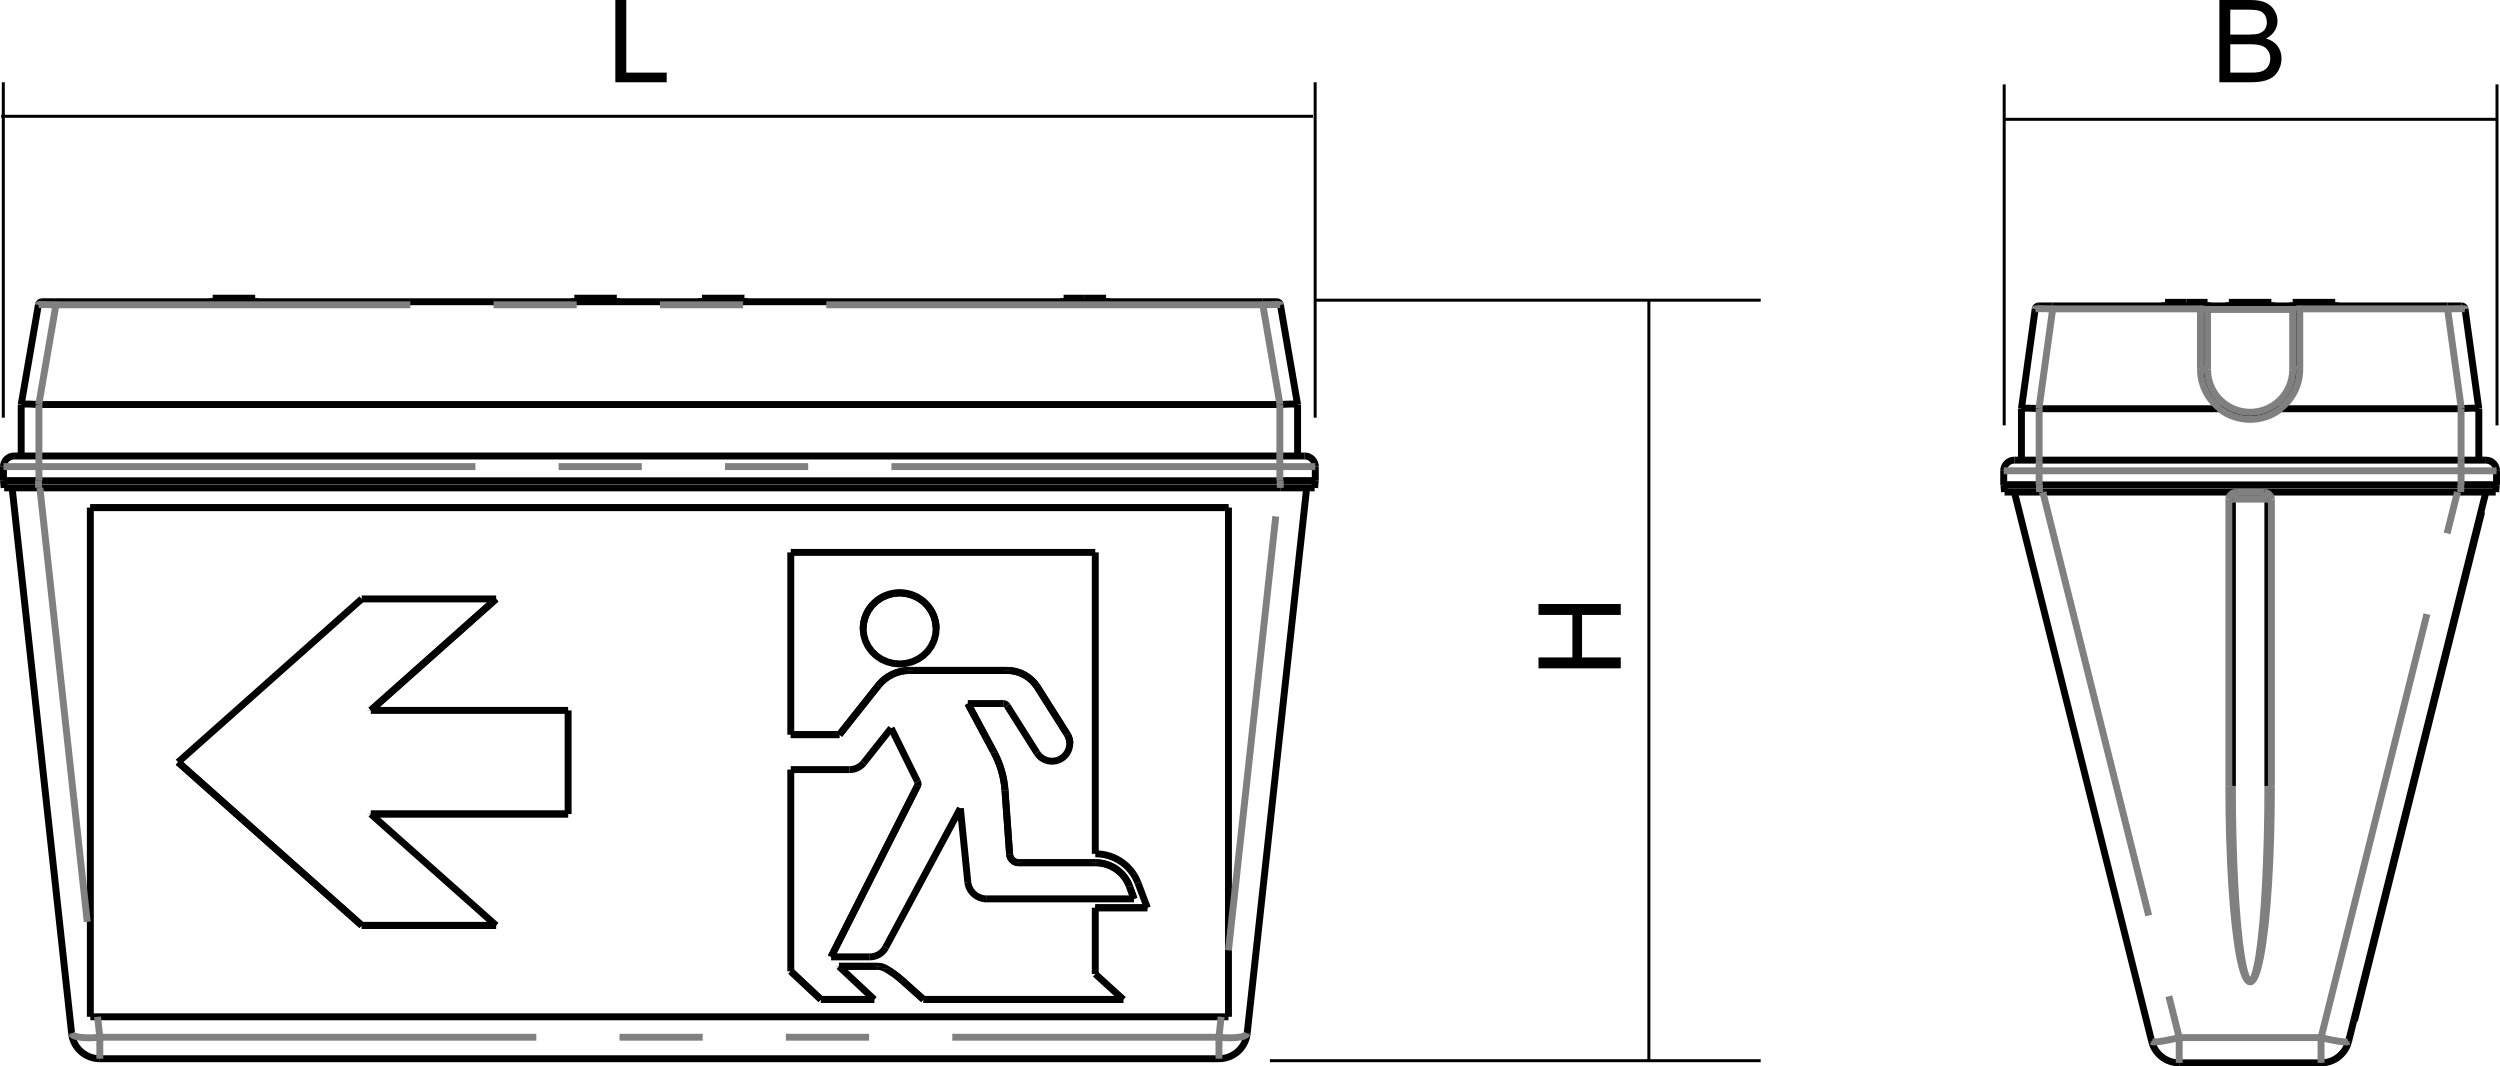 <?xml version="1.0" encoding="utf-8"?>
<!-- Generator: Adobe Illustrator 12.0.0, SVG Export Plug-In . SVG Version: 6.00 Build 51448)  -->
<!DOCTYPE svg PUBLIC "-//W3C//DTD SVG 1.1//EN" "http://www.w3.org/Graphics/SVG/1.1/DTD/svg11.dtd">
<svg  version="1.1" id="Ebene_1" xmlns="http://www.w3.org/2000/svg" xmlns:xlink="http://www.w3.org/1999/xlink" width="180.299" height="76.904"
	 viewBox="0 0 180.299 76.904" overflow="visible" enable-background="new 0 0 180.299 76.904" xml:space="preserve">
<polygon points="44.378,5.933 44.378,0 45.166,0 45.166,5.237 48.082,5.237 48.082,5.933 "/>
<path d="M160.061,5.933V0h2.229c0.446,0,0.811,0.058,1.085,0.182c0.273,0.116,0.488,0.298,0.646,0.555
	c0.157,0.249,0.231,0.505,0.231,0.779c0,0.257-0.065,0.489-0.207,0.713c-0.132,0.224-0.34,0.406-0.621,0.547
	c0.364,0.108,0.638,0.282,0.828,0.539c0.191,0.249,0.29,0.555,0.29,0.895c0,0.282-0.058,0.539-0.174,0.779
	c-0.116,0.24-0.266,0.422-0.438,0.555c-0.175,0.125-0.391,0.224-0.647,0.29c-0.265,0.066-0.58,0.1-0.96,0.1H160.061z M160.848,2.494
	h1.284c0.348,0,0.597-0.024,0.746-0.066c0.199-0.066,0.355-0.166,0.455-0.298c0.1-0.141,0.149-0.315,0.149-0.522
	c0-0.198-0.05-0.373-0.142-0.522c-0.091-0.149-0.23-0.249-0.405-0.306c-0.174-0.059-0.473-0.083-0.902-0.083h-1.186V2.494z
	 M160.848,5.237h1.476c0.257,0,0.438-0.008,0.538-0.033c0.182-0.025,0.331-0.083,0.455-0.157c0.116-0.075,0.216-0.19,0.298-0.332
	c0.075-0.149,0.117-0.315,0.117-0.505c0-0.215-0.059-0.415-0.175-0.572c-0.107-0.166-0.265-0.282-0.473-0.348
	c-0.198-0.067-0.487-0.1-0.861-0.1h-1.375V5.237z"/>
<polygon points="116.889,48.201 110.956,48.201 110.956,47.414 113.4,47.414 113.4,44.348 110.956,44.348 110.956,43.561 
	116.889,43.561 116.889,44.348 114.097,44.348 114.097,47.414 116.889,47.414 "/>
<line fill="none" stroke="#000000" stroke-width="0.5" stroke-linejoin="bevel" stroke-miterlimit="22.926" x1="62.249" y1="45.316" x2="62.249" y2="45.329"/>
<line fill="none" stroke="#000000" stroke-width="0.5" stroke-linejoin="bevel" stroke-miterlimit="22.926" x1="67.516" y1="45.329" x2="67.516" y2="45.316"/>
<line fill="none" stroke="#000000" stroke-width="0.5" stroke-linejoin="bevel" stroke-miterlimit="22.926" x1="77.166" y1="53.63" x2="77.166" y2="53.618"/>
<line fill="none" stroke="#000000" stroke-width="0.5" stroke-linejoin="bevel" stroke-miterlimit="22.926" x1="44.486" y1="21.762" x2="44.486" y2="21.507"/>
<line fill="none" stroke="#000000" stroke-width="0.5" stroke-linejoin="bevel" stroke-miterlimit="22.926" x1="41.418" y1="21.507" x2="41.418" y2="21.762"/>
<line fill="none" stroke="#000000" stroke-width="0.5" stroke-linejoin="bevel" stroke-miterlimit="22.926" x1="53.691" y1="21.762" x2="53.691" y2="21.507"/>
<line fill="none" stroke="#000000" stroke-width="0.5" stroke-linejoin="bevel" stroke-miterlimit="22.926" x1="50.623" y1="21.507" x2="50.623" y2="21.762"/>
<line fill="none" stroke="#000000" stroke-width="0.5" stroke-linejoin="bevel" stroke-miterlimit="22.926" x1="18.405" y1="21.762" x2="18.405" y2="21.507"/>
<line fill="none" stroke="#000000" stroke-width="0.5" stroke-linejoin="bevel" stroke-miterlimit="22.926" x1="15.337" y1="21.507" x2="15.337" y2="21.762"/>
<line fill="none" stroke="#000000" stroke-width="0.5" stroke-linejoin="bevel" stroke-miterlimit="22.926" x1="79.772" y1="21.762" x2="79.772" y2="21.507"/>
<line fill="none" stroke="#000000" stroke-width="0.5" stroke-linejoin="bevel" stroke-miterlimit="22.926" x1="76.705" y1="21.507" x2="76.705" y2="21.762"/>
<path fill="none" stroke="#000000" stroke-width="0.5" stroke-linejoin="bevel" stroke-miterlimit="22.926" d="M67.516,45.316
	c-0.032-1.431-1.202-2.574-2.633-2.574c-1.432,0-2.601,1.143-2.634,2.574"/>
<polygon fill="none" stroke="#000000" stroke-width="0.5" stroke-linejoin="bevel" stroke-miterlimit="22.926" points="
	62.249,45.329 62.289,44.885 62.408,44.455 62.602,44.051 62.865,43.687 63.189,43.372 63.565,43.116 63.982,42.928 64.425,42.813 
	64.883,42.774 65.34,42.813 65.783,42.928 66.199,43.116 66.575,43.372 66.899,43.687 67.163,44.051 67.357,44.455 67.476,44.885 
	67.516,45.329 67.476,45.772 67.357,46.203 67.163,46.606 66.899,46.971 66.575,47.286 66.199,47.541 65.783,47.729 65.34,47.844 
	64.883,47.883 64.425,47.844 63.982,47.729 63.565,47.541 63.189,47.286 62.865,46.971 62.602,46.606 62.408,46.203 62.289,45.772 
	"/>
<line fill="none" stroke="#000000" stroke-width="0.5" stroke-linejoin="bevel" stroke-miterlimit="22.926" x1="6.515" y1="36.603" x2="6.515" y2="36.615"/>
<line fill="none" stroke="#000000" stroke-width="0.5" stroke-linejoin="bevel" stroke-miterlimit="22.926" x1="6.515" y1="36.603" x2="88.596" y2="36.603"/>
<line fill="none" stroke="#000000" stroke-width="0.5" stroke-linejoin="bevel" stroke-miterlimit="22.926" x1="88.596" y1="36.603" x2="88.596" y2="36.615"/>
<line fill="none" stroke="#000000" stroke-width="0.5" stroke-linejoin="bevel" stroke-miterlimit="22.926" x1="6.515" y1="36.615" x2="88.596" y2="36.615"/>
<line fill="none" stroke="#000000" stroke-width="0.5" stroke-linejoin="bevel" stroke-miterlimit="22.926" x1="88.596" y1="36.615" x2="88.596" y2="73.329"/>
<line fill="none" stroke="#000000" stroke-width="0.5" stroke-linejoin="bevel" stroke-miterlimit="22.926" x1="88.596" y1="73.329" x2="6.515" y2="73.329"/>
<path fill="none" stroke="#000000" stroke-width="0.5" stroke-linejoin="bevel" stroke-miterlimit="22.926" d="M81.453,63.911
	c-0.386-1.022-1.369-1.695-2.462-1.687"/>
<line fill="none" stroke="#000000" stroke-width="0.5" stroke-linejoin="bevel" stroke-miterlimit="22.926" x1="81.787" y1="64.828" x2="81.453" y2="63.911"/>
<line fill="none" stroke="#000000" stroke-width="0.5" stroke-linejoin="bevel" stroke-miterlimit="22.926" x1="71.175" y1="64.828" x2="81.787" y2="64.828"/>
<path fill="none" stroke="#000000" stroke-width="0.5" stroke-linejoin="bevel" stroke-miterlimit="22.926" d="M69.796,63.614
	c0.08,0.699,0.676,1.223,1.379,1.214"/>
<line fill="none" stroke="#000000" stroke-width="0.5" stroke-linejoin="bevel" stroke-miterlimit="22.926" x1="69.261" y1="58.294" x2="69.796" y2="63.614"/>
<line fill="none" stroke="#000000" stroke-width="0.5" stroke-linejoin="bevel" stroke-miterlimit="22.926" x1="63.876" y1="68.323" x2="69.261" y2="58.294"/>
<path fill="none" stroke="#000000" stroke-width="0.5" stroke-linejoin="bevel" stroke-miterlimit="22.926" d="M62.728,69.01
	c0.481,0.002,0.924-0.262,1.148-0.688"/>
<line fill="none" stroke="#000000" stroke-width="0.5" stroke-linejoin="bevel" stroke-miterlimit="22.926" x1="59.939" y1="69.01" x2="62.728" y2="69.01"/>
<line fill="none" stroke="#000000" stroke-width="0.5" stroke-linejoin="bevel" stroke-miterlimit="22.926" x1="66.17" y1="56.676" x2="59.939" y2="69.01"/>
<path fill="none" stroke="#000000" stroke-width="0.5" stroke-linejoin="bevel" stroke-miterlimit="22.926" d="M66.17,56.676
	c0.049-0.098,0.049-0.213,0-0.311"/>
<line fill="none" stroke="#000000" stroke-width="0.5" stroke-linejoin="bevel" stroke-miterlimit="22.926" x1="64.271" y1="52.515" x2="66.17" y2="56.366"/>
<line fill="none" stroke="#000000" stroke-width="0.5" stroke-linejoin="bevel" stroke-miterlimit="22.926" x1="62.289" y1="55.016" x2="64.271" y2="52.515"/>
<path fill="none" stroke="#000000" stroke-width="0.5" stroke-linejoin="bevel" stroke-miterlimit="22.926" d="M61.271,55.503
	c0.396,0.001,0.772-0.178,1.019-0.487"/>
<line fill="none" stroke="#000000" stroke-width="0.5" stroke-linejoin="bevel" stroke-miterlimit="22.926" x1="57.03" y1="55.503" x2="61.271" y2="55.503"/>
<line fill="none" stroke="#000000" stroke-width="0.5" stroke-linejoin="bevel" stroke-miterlimit="22.926" x1="57.03" y1="70.05" x2="57.03" y2="55.503"/>
<line fill="none" stroke="#000000" stroke-width="0.5" stroke-linejoin="bevel" stroke-miterlimit="22.926" x1="59.203" y1="72.088" x2="57.03" y2="70.05"/>
<line fill="none" stroke="#000000" stroke-width="0.5" stroke-linejoin="bevel" stroke-miterlimit="22.926" x1="63.056" y1="72.088" x2="59.203" y2="72.088"/>
<line fill="none" stroke="#000000" stroke-width="0.5" stroke-linejoin="bevel" stroke-miterlimit="22.926" x1="60.504" y1="69.696" x2="63.056" y2="72.088"/>
<line fill="none" stroke="#000000" stroke-width="0.5" stroke-linejoin="bevel" stroke-miterlimit="22.926" x1="63.28" y1="69.696" x2="60.504" y2="69.696"/>
<path fill="none" stroke="#000000" stroke-width="0.5" stroke-linejoin="bevel" stroke-miterlimit="22.926" d="M63.868,69.85
	c-0.181-0.102-0.383-0.154-0.588-0.154"/>
<path fill="none" stroke="#000000" stroke-width="0.5" stroke-linejoin="bevel" stroke-miterlimit="22.926" d="M65.037,70.688
	c-0.358-0.32-0.75-0.602-1.169-0.838"/>
<line fill="none" stroke="#000000" stroke-width="0.5" stroke-linejoin="bevel" stroke-miterlimit="22.926" x1="66.602" y1="72.088" x2="65.037" y2="70.688"/>
<line fill="none" stroke="#000000" stroke-width="0.5" stroke-linejoin="bevel" stroke-miterlimit="22.926" x1="81.017" y1="72.088" x2="66.602" y2="72.088"/>
<line fill="none" stroke="#000000" stroke-width="0.5" stroke-linejoin="bevel" stroke-miterlimit="22.926" x1="78.991" y1="70.243" x2="81.017" y2="72.088"/>
<line fill="none" stroke="#000000" stroke-width="0.5" stroke-linejoin="bevel" stroke-miterlimit="22.926" x1="78.991" y1="65.473" x2="78.991" y2="70.243"/>
<line fill="none" stroke="#000000" stroke-width="0.5" stroke-linejoin="bevel" stroke-miterlimit="22.926" x1="82.748" y1="65.473" x2="78.991" y2="65.473"/>
<line fill="none" stroke="#000000" stroke-width="0.5" stroke-linejoin="bevel" stroke-miterlimit="22.926" x1="82.068" y1="63.668" x2="82.748" y2="65.473"/>
<path fill="none" stroke="#000000" stroke-width="0.5" stroke-linejoin="bevel" stroke-miterlimit="22.926" d="M82.068,63.668
	c-0.491-1.269-1.716-2.101-3.077-2.09"/>
<line fill="none" stroke="#000000" stroke-width="0.5" stroke-linejoin="bevel" stroke-miterlimit="22.926" x1="78.991" y1="39.839" x2="78.991" y2="61.579"/>
<line fill="none" stroke="#000000" stroke-width="0.5" stroke-linejoin="bevel" stroke-miterlimit="22.926" x1="57.03" y1="39.839" x2="78.991" y2="39.839"/>
<line fill="none" stroke="#000000" stroke-width="0.5" stroke-linejoin="bevel" stroke-miterlimit="22.926" x1="57.03" y1="52.987" x2="57.03" y2="39.839"/>
<line fill="none" stroke="#000000" stroke-width="0.5" stroke-linejoin="bevel" stroke-miterlimit="22.926" x1="60.538" y1="52.987" x2="57.03" y2="52.987"/>
<line fill="none" stroke="#000000" stroke-width="0.5" stroke-linejoin="bevel" stroke-miterlimit="22.926" x1="63.354" y1="49.434" x2="60.538" y2="52.987"/>
<path fill="none" stroke="#000000" stroke-width="0.5" stroke-linejoin="bevel" stroke-miterlimit="22.926" d="M65.608,48.357
	c-0.876-0.003-1.706,0.393-2.254,1.077"/>
<line fill="none" stroke="#000000" stroke-width="0.5" stroke-linejoin="bevel" stroke-miterlimit="22.926" x1="72.616" y1="48.357" x2="65.608" y2="48.357"/>
<path fill="none" stroke="#000000" stroke-width="0.5" stroke-linejoin="bevel" stroke-miterlimit="22.926" d="M74.808,49.547
	c-0.479-0.747-1.306-1.195-2.191-1.19"/>
<line fill="none" stroke="#000000" stroke-width="0.5" stroke-linejoin="bevel" stroke-miterlimit="22.926" x1="76.976" y1="52.976" x2="74.808" y2="49.547"/>
<path fill="none" stroke="#000000" stroke-width="0.5" stroke-linejoin="bevel" stroke-miterlimit="22.926" d="M74.778,54.284
	c0.364,0.599,1.144,0.791,1.745,0.434c0.603-0.359,0.804-1.135,0.452-1.741"/>
<line fill="none" stroke="#000000" stroke-width="0.5" stroke-linejoin="bevel" stroke-miterlimit="22.926" x1="72.635" y1="50.895" x2="74.778" y2="54.284"/>
<path fill="none" stroke="#000000" stroke-width="0.5" stroke-linejoin="bevel" stroke-miterlimit="22.926" d="M72.635,50.895
	c-0.063-0.096-0.169-0.155-0.283-0.154"/>
<line fill="none" stroke="#000000" stroke-width="0.5" stroke-linejoin="bevel" stroke-miterlimit="22.926" x1="69.797" y1="50.74" x2="72.352" y2="50.74"/>
<line fill="none" stroke="#000000" stroke-width="0.5" stroke-linejoin="bevel" stroke-miterlimit="22.926" x1="71.685" y1="54.263" x2="69.797" y2="50.74"/>
<path fill="none" stroke="#000000" stroke-width="0.5" stroke-linejoin="bevel" stroke-miterlimit="22.926" d="M72.48,57.002
	c-0.07-0.958-0.342-1.892-0.796-2.739"/>
<line fill="none" stroke="#000000" stroke-width="0.5" stroke-linejoin="bevel" stroke-miterlimit="22.926" x1="72.813" y1="61.621" x2="72.48" y2="57.002"/>
<path fill="none" stroke="#000000" stroke-width="0.5" stroke-linejoin="bevel" stroke-miterlimit="22.926" d="M72.813,61.621
	c0.03,0.345,0.32,0.608,0.667,0.604"/>
<line fill="none" stroke="#000000" stroke-width="0.5" stroke-linejoin="bevel" stroke-miterlimit="22.926" x1="78.991" y1="62.224" x2="73.48" y2="62.224"/>
<line fill="none" stroke="#000000" stroke-width="0.5" stroke-linejoin="bevel" stroke-miterlimit="22.926" x1="26.743" y1="51.234" x2="35.784" y2="43.196"/>
<line fill="none" stroke="#000000" stroke-width="0.5" stroke-linejoin="bevel" stroke-miterlimit="22.926" x1="35.784" y1="43.196" x2="26.088" y2="43.196"/>
<line fill="none" stroke="#000000" stroke-width="0.5" stroke-linejoin="bevel" stroke-miterlimit="22.926" x1="26.088" y1="43.196" x2="12.841" y2="54.972"/>
<line fill="none" stroke="#000000" stroke-width="0.5" stroke-linejoin="bevel" stroke-miterlimit="22.926" x1="12.841" y1="54.972" x2="26.088" y2="66.748"/>
<line fill="none" stroke="#000000" stroke-width="0.5" stroke-linejoin="bevel" stroke-miterlimit="22.926" x1="26.088" y1="66.748" x2="35.784" y2="66.748"/>
<line fill="none" stroke="#000000" stroke-width="0.5" stroke-linejoin="bevel" stroke-miterlimit="22.926" x1="35.784" y1="66.748" x2="26.743" y2="58.709"/>
<line fill="none" stroke="#000000" stroke-width="0.5" stroke-linejoin="bevel" stroke-miterlimit="22.926" x1="26.743" y1="58.709" x2="40.972" y2="58.709"/>
<line fill="none" stroke="#000000" stroke-width="0.5" stroke-linejoin="bevel" stroke-miterlimit="22.926" x1="40.972" y1="58.709" x2="40.972" y2="51.234"/>
<line fill="none" stroke="#000000" stroke-width="0.5" stroke-linejoin="bevel" stroke-miterlimit="22.926" x1="40.972" y1="51.234" x2="26.743" y2="51.234"/>
<line fill="none" stroke="#000000" stroke-width="0.5" stroke-linejoin="bevel" stroke-miterlimit="22.926" x1="6.515" y1="73.329" x2="6.515" y2="36.615"/>
<line fill="none" stroke="#000000" stroke-width="0.5" stroke-linejoin="bevel" stroke-miterlimit="22.926" x1="26.743" y1="51.234" x2="26.743" y2="51.221"/>
<line fill="none" stroke="#000000" stroke-width="0.5" stroke-linejoin="bevel" stroke-miterlimit="22.926" x1="35.77" y1="43.196" x2="26.743" y2="51.221"/>
<path fill="none" stroke="#000000" stroke-width="0.5" stroke-linejoin="bevel" stroke-miterlimit="22.926" d="M65.608,48.344
	c-0.876-0.003-1.706,0.394-2.254,1.078"/>
<line fill="none" stroke="#000000" stroke-width="0.5" stroke-linejoin="bevel" stroke-miterlimit="22.926" x1="72.616" y1="48.344" x2="65.608" y2="48.344"/>
<path fill="none" stroke="#000000" stroke-width="0.5" stroke-linejoin="bevel" stroke-miterlimit="22.926" d="M74.808,49.535
	c-0.479-0.746-1.306-1.195-2.191-1.19"/>
<line fill="none" stroke="#000000" stroke-width="0.5" stroke-linejoin="bevel" stroke-miterlimit="22.926" x1="60.538" y1="52.987" x2="60.538" y2="52.975"/>
<line fill="none" stroke="#000000" stroke-width="0.5" stroke-linejoin="bevel" stroke-miterlimit="22.926" x1="63.354" y1="49.422" x2="60.538" y2="52.975"/>
<line fill="none" stroke="#000000" stroke-width="0.5" stroke-linejoin="bevel" stroke-miterlimit="22.926" x1="76.976" y1="52.963" x2="74.808" y2="49.535"/>
<line fill="none" stroke="#000000" stroke-width="0.5" stroke-linejoin="bevel" stroke-miterlimit="22.926" x1="71.685" y1="54.25" x2="69.804" y2="50.74"/>
<path fill="none" stroke="#000000" stroke-width="0.5" stroke-linejoin="bevel" stroke-miterlimit="22.926" d="M77.166,53.618
	c0-0.231-0.065-0.459-0.19-0.654"/>
<line fill="none" stroke="#000000" stroke-width="0.5" stroke-linejoin="bevel" stroke-miterlimit="22.926" x1="60.538" y1="52.975" x2="57.03" y2="52.975"/>
<path fill="none" stroke="#000000" stroke-width="0.5" stroke-linejoin="bevel" stroke-miterlimit="22.926" d="M72.48,56.991
	c-0.07-0.959-0.342-1.893-0.796-2.74"/>
<line fill="none" stroke="#000000" stroke-width="0.5" stroke-linejoin="bevel" stroke-miterlimit="22.926" x1="26.088" y1="66.748" x2="26.088" y2="66.735"/>
<line fill="none" stroke="#000000" stroke-width="0.5" stroke-linejoin="bevel" stroke-miterlimit="22.926" x1="26.088" y1="66.735" x2="12.849" y2="54.965"/>
<path fill="none" stroke="#000000" stroke-width="0.5" stroke-linejoin="bevel" stroke-miterlimit="22.926" d="M66.17,56.665
	c0.024-0.049,0.037-0.102,0.037-0.156"/>
<line fill="none" stroke="#000000" stroke-width="0.5" stroke-linejoin="bevel" stroke-miterlimit="22.926" x1="59.939" y1="69.01" x2="59.939" y2="68.997"/>
<line fill="none" stroke="#000000" stroke-width="0.5" stroke-linejoin="bevel" stroke-miterlimit="22.926" x1="66.17" y1="56.665" x2="59.939" y2="68.997"/>
<line fill="none" stroke="#000000" stroke-width="0.5" stroke-linejoin="bevel" stroke-miterlimit="22.926" x1="72.813" y1="61.608" x2="72.48" y2="56.991"/>
<line fill="none" stroke="#000000" stroke-width="0.5" stroke-linejoin="bevel" stroke-miterlimit="22.926" x1="26.743" y1="58.709" x2="26.743" y2="58.698"/>
<line fill="none" stroke="#000000" stroke-width="0.5" stroke-linejoin="bevel" stroke-miterlimit="22.926" x1="40.972" y1="58.698" x2="26.743" y2="58.698"/>
<path fill="none" stroke="#000000" stroke-width="0.5" stroke-linejoin="bevel" stroke-miterlimit="22.926" d="M72.813,61.608
	c0.03,0.346,0.32,0.608,0.667,0.604"/>
<line fill="none" stroke="#000000" stroke-width="0.5" stroke-linejoin="bevel" stroke-miterlimit="22.926" x1="78.991" y1="62.211" x2="73.48" y2="62.211"/>
<path fill="none" stroke="#000000" stroke-width="0.5" stroke-linejoin="bevel" stroke-miterlimit="22.926" d="M81.453,63.899
	c-0.386-1.023-1.369-1.696-2.462-1.688"/>
<line fill="none" stroke="#000000" stroke-width="0.5" stroke-linejoin="bevel" stroke-miterlimit="22.926" x1="81.787" y1="64.828" x2="81.787" y2="64.815"/>
<line fill="none" stroke="#000000" stroke-width="0.5" stroke-linejoin="bevel" stroke-miterlimit="22.926" x1="81.787" y1="64.815" x2="81.453" y2="63.899"/>
<line fill="none" stroke="#000000" stroke-width="0.5" stroke-linejoin="bevel" stroke-miterlimit="22.926" x1="78.991" y1="65.473" x2="78.991" y2="65.46"/>
<line fill="none" stroke="#000000" stroke-width="0.5" stroke-linejoin="bevel" stroke-miterlimit="22.926" x1="82.742" y1="65.46" x2="78.991" y2="65.46"/>
<line fill="none" stroke="#000000" stroke-width="0.5" stroke-linejoin="bevel" stroke-miterlimit="22.926" x1="35.77" y1="66.735" x2="26.088" y2="66.735"/>
<line fill="none" stroke="#000000" stroke-width="0.5" stroke-linejoin="bevel" stroke-miterlimit="22.926" x1="60.504" y1="69.696" x2="60.504" y2="69.684"/>
<line fill="none" stroke="#000000" stroke-width="0.5" stroke-linejoin="bevel" stroke-miterlimit="22.926" x1="63.28" y1="69.684" x2="60.504" y2="69.684"/>
<path fill="none" stroke="#000000" stroke-width="0.5" stroke-linejoin="bevel" stroke-miterlimit="22.926" d="M63.868,69.837
	c-0.181-0.101-0.383-0.154-0.588-0.153"/>
<path fill="none" stroke="#000000" stroke-width="0.5" stroke-linejoin="bevel" stroke-miterlimit="22.926" d="M65.037,70.676
	c-0.358-0.321-0.75-0.603-1.169-0.839"/>
<line fill="none" stroke="#000000" stroke-width="0.5" stroke-linejoin="bevel" stroke-miterlimit="22.926" x1="59.203" y1="72.088" x2="59.203" y2="72.077"/>
<line fill="none" stroke="#000000" stroke-width="0.5" stroke-linejoin="bevel" stroke-miterlimit="22.926" x1="59.203" y1="72.077" x2="57.03" y2="70.038"/>
<line fill="none" stroke="#000000" stroke-width="0.5" stroke-linejoin="bevel" stroke-miterlimit="22.926" x1="66.602" y1="72.088" x2="66.602" y2="72.077"/>
<line fill="none" stroke="#000000" stroke-width="0.5" stroke-linejoin="bevel" stroke-miterlimit="22.926" x1="66.602" y1="72.077" x2="65.037" y2="70.676"/>
<line fill="none" stroke="#000000" stroke-width="0.5" stroke-linejoin="bevel" stroke-miterlimit="22.926" x1="63.043" y1="72.077" x2="59.203" y2="72.077"/>
<line fill="none" stroke="#000000" stroke-width="0.5" stroke-linejoin="bevel" stroke-miterlimit="22.926" x1="81.004" y1="72.077" x2="66.602" y2="72.077"/>
<path fill="none" stroke="#000000" stroke-width="0.5" stroke-linejoin="bevel" stroke-miterlimit="22.926" d="M0.298,35.187
	c0.029,0,0.057,0,0.146,0c0.088,0,0.238,0,0.424,0c0.182,0,0.396,0,0.638,0c0.238,0,0.502,0,0.774,0c0.163,0,0.331,0,0.499,0"/>
<line fill="none" stroke="#000000" stroke-width="0.5" stroke-linejoin="bevel" stroke-miterlimit="22.926" x1="0.298" y1="35.187" x2="0.253" y2="34.675"/>
<path fill="none" stroke="#000000" stroke-width="0.5" stroke-linejoin="bevel" stroke-miterlimit="22.926" d="M0.253,34.675
	c0.029,0,0.059,0,0.149,0c0.09,0,0.242,0,0.431,0c0.185,0,0.403,0,0.648,0c0.243,0,0.512,0,0.789,0c0.167,0,0.338,0,0.509,0"/>
<line fill="none" stroke="#000000" stroke-width="0.5" stroke-linejoin="bevel" stroke-miterlimit="22.926" x1="94.812" y1="35.187" x2="94.856" y2="34.675"/>
<path fill="none" stroke="#000000" stroke-width="0.5" stroke-linejoin="bevel" stroke-miterlimit="22.926" d="M92.331,35.187
	c0.278,0,0.557,0,0.82,0c0.262,0,0.509,0,0.727,0c0.214,0,0.398,0,0.546,0c0.15,0,0.263,0,0.32,0c0.041,0,0.055,0,0.067,0"/>
<path fill="none" stroke="#000000" stroke-width="0.5" stroke-linejoin="bevel" stroke-miterlimit="22.926" d="M92.331,34.675
	c0.283,0,0.566,0,0.834,0s0.52,0,0.74,0c0.219,0,0.406,0,0.557,0c0.152,0,0.267,0,0.325,0c0.043,0,0.056,0,0.069,0"/>
<line fill="none" stroke="#000000" stroke-width="0.5" stroke-linejoin="bevel" stroke-miterlimit="22.926" x1="2.779" y1="35.187" x2="92.331" y2="35.187"/>
<line fill="none" stroke="#000000" stroke-width="0.5" stroke-linejoin="bevel" stroke-miterlimit="22.926" x1="5.166" y1="74.531" x2="0.874" y2="35.187"/>
<line fill="none" stroke="#000000" stroke-width="0.5" stroke-linejoin="bevel" stroke-miterlimit="22.926" x1="94.236" y1="35.187" x2="89.945" y2="74.531"/>
<path fill="none" stroke="#000000" stroke-width="0.5" stroke-linejoin="bevel" stroke-miterlimit="22.926" d="M5.166,74.531
	c0.112,1.038,0.989,1.823,2.033,1.823"/>
<line fill="none" stroke="#000000" stroke-width="0.5" stroke-linejoin="bevel" stroke-miterlimit="22.926" x1="7.199" y1="76.354" x2="87.91" y2="76.354"/>
<path fill="none" stroke="#000000" stroke-width="0.5" stroke-linejoin="bevel" stroke-miterlimit="22.926" d="M87.91,76.354
	c1.044,0,1.921-0.785,2.035-1.823"/>
<line fill="none" stroke="#000000" stroke-width="0.5" stroke-linejoin="bevel" stroke-miterlimit="22.926" x1="0.25" y1="34.675" x2="0.25" y2="33.652"/>
<line fill="none" stroke="#000000" stroke-width="0.5" stroke-linejoin="bevel" stroke-miterlimit="22.926" x1="0.25" y1="34.675" x2="2.807" y2="34.675"/>
<line fill="none" stroke="#000000" stroke-width="0.5" stroke-linejoin="bevel" stroke-miterlimit="22.926" x1="1.018" y1="32.885" x2="2.807" y2="32.885"/>
<path fill="none" stroke="#000000" stroke-width="0.5" stroke-linejoin="bevel" stroke-miterlimit="22.926" d="M1.018,32.885
	c-0.204,0-0.398,0.081-0.543,0.225c-0.144,0.144-0.225,0.339-0.225,0.542"/>
<line fill="none" stroke="#000000" stroke-width="0.5" stroke-linejoin="bevel" stroke-miterlimit="22.926" x1="2.807" y1="34.675" x2="92.303" y2="34.675"/>
<line fill="none" stroke="#000000" stroke-width="0.5" stroke-linejoin="bevel" stroke-miterlimit="22.926" x1="2.807" y1="32.885" x2="92.303" y2="32.885"/>
<line fill="none" stroke="#000000" stroke-width="0.5" stroke-linejoin="bevel" stroke-miterlimit="22.926" x1="94.859" y1="34.675" x2="94.859" y2="33.652"/>
<line fill="none" stroke="#000000" stroke-width="0.5" stroke-linejoin="bevel" stroke-miterlimit="22.926" x1="92.303" y1="34.675" x2="94.859" y2="34.675"/>
<line fill="none" stroke="#000000" stroke-width="0.5" stroke-linejoin="bevel" stroke-miterlimit="22.926" x1="92.303" y1="32.885" x2="94.093" y2="32.885"/>
<path fill="none" stroke="#000000" stroke-width="0.5" stroke-linejoin="bevel" stroke-miterlimit="22.926" d="M94.859,33.652
	c0-0.203-0.081-0.398-0.225-0.542c-0.145-0.144-0.339-0.225-0.542-0.225"/>
<line fill="none" stroke="#000000" stroke-width="0.5" stroke-linejoin="bevel" stroke-miterlimit="22.926" x1="92.303" y1="29.177" x2="2.807" y2="29.177"/>
<line fill="none" stroke="#000000" stroke-width="0.5" stroke-linejoin="bevel" stroke-miterlimit="22.926" x1="1.528" y1="32.885" x2="1.528" y2="29.177"/>
<line fill="none" stroke="#000000" stroke-width="0.5" stroke-linejoin="bevel" stroke-miterlimit="22.926" x1="1.528" y1="29.177" x2="1.528" y2="29.177"/>
<path fill="none" stroke="#000000" stroke-width="0.5" stroke-linejoin="bevel" stroke-miterlimit="22.926" d="M2.796,29.177
	c-0.087-0.005-0.175-0.011-0.26-0.016c-0.14-0.008-0.275-0.014-0.396-0.018s-0.229-0.006-0.322-0.004
	c-0.091,0-0.165,0.004-0.211,0.011c-0.046,0.006-0.062,0.017-0.078,0.026"/>
<path fill="none" stroke="#000000" stroke-width="0.5" stroke-linejoin="bevel" stroke-miterlimit="22.926" d="M2.796,29.177
	c0.005,0,0.008,0,0.011,0 M2.796,29.177c0.005,0,0.008,0,0.011,0 M2.796,29.177c0.005,0,0.008,0,0.011,0 M2.796,29.177
	c0.005,0,0.008,0,0.011,0 M2.796,29.177c0.005,0,0.008,0,0.011,0 M2.796,29.177c0.005,0,0.008,0,0.011,0 M2.796,29.177
	c0.005,0,0.008,0,0.011,0 M2.796,29.177c0.005,0,0.008,0,0.011,0 M2.796,29.177c0.005,0,0.008,0,0.011,0 M2.796,29.177
	c0.005,0,0.008,0,0.011,0 M2.796,29.177c0.005,0,0.008,0,0.011,0 M2.796,29.177c0.005,0,0.008,0,0.011,0 M2.796,29.177
	c0.005,0,0.008,0,0.011,0 M2.796,29.177c0.005,0,0.008,0,0.011,0 M2.796,29.177c0.005,0,0.008,0,0.011,0 M2.796,29.177
	c0.005,0,0.008,0,0.011,0 M2.796,29.177c0.005,0,0.008,0,0.011,0 M2.796,29.177c0.005,0,0.008,0,0.011,0 M2.796,29.177
	c0.005,0,0.008,0,0.011,0 M2.796,29.177c0.005,0,0.008,0,0.011,0 M2.796,29.177c0.005,0,0.008,0,0.011,0"/>
<path fill="none" stroke="#000000" stroke-width="0.5" stroke-linejoin="bevel" stroke-miterlimit="22.926" d="M92.303,29.177
	c0.003,0,0.007,0,0.011,0 M92.303,29.177c0.003,0,0.007,0,0.011,0 M92.303,29.177c0.003,0,0.007,0,0.011,0 M92.303,29.177
	c0.003,0,0.007,0,0.011,0 M92.303,29.177c0.003,0,0.007,0,0.011,0 M92.303,29.177c0.003,0,0.007,0,0.011,0 M92.303,29.177
	c0.003,0,0.007,0,0.011,0 M92.303,29.177c0.003,0,0.007,0,0.011,0 M92.303,29.177c0.003,0,0.007,0,0.011,0 M92.303,29.177
	c0.003,0,0.007,0,0.011,0 M92.303,29.177c0.003,0,0.007,0,0.011,0 M92.303,29.177c0.003,0,0.007,0,0.011,0 M92.303,29.177
	c0.003,0,0.007,0,0.011,0 M92.303,29.177c0.003,0,0.007,0,0.011,0 M92.303,29.177c0.003,0,0.007,0,0.011,0 M92.303,29.177
	c0.003,0,0.007,0,0.011,0 M92.303,29.177c0.003,0,0.007,0,0.011,0 M92.303,29.177c0.003,0,0.007,0,0.011,0 M92.303,29.177
	c0.003,0,0.007,0,0.011,0 M92.303,29.177c0.003,0,0.007,0,0.011,0 M92.303,29.177c0.003,0,0.007,0,0.011,0"/>
<line fill="none" stroke="#000000" stroke-width="0.5" stroke-linejoin="bevel" stroke-miterlimit="22.926" x1="1.528" y1="29.177" x2="2.771" y2="21.975"/>
<path fill="none" stroke="#000000" stroke-width="0.5" stroke-linejoin="bevel" stroke-miterlimit="22.926" d="M93.581,29.177
	c-0.007-0.007-0.013-0.013-0.029-0.018c-0.028-0.009-0.085-0.015-0.16-0.018c-0.076-0.002-0.172-0.003-0.281-0.001
	c-0.112,0.002-0.239,0.007-0.375,0.013c-0.135,0.007-0.278,0.016-0.422,0.024"/>
<line fill="none" stroke="#000000" stroke-width="0.5" stroke-linejoin="bevel" stroke-miterlimit="22.926" x1="92.34" y1="21.975" x2="93.581" y2="29.177"/>
<line fill="none" stroke="#000000" stroke-width="0.5" stroke-linejoin="bevel" stroke-miterlimit="22.926" x1="93.581" y1="29.177" x2="93.581" y2="29.177"/>
<line fill="none" stroke="#000000" stroke-width="0.5" stroke-linejoin="bevel" stroke-miterlimit="22.926" x1="93.581" y1="29.177" x2="93.581" y2="32.885"/>
<line fill="none" stroke="#000000" stroke-width="0.5" stroke-linejoin="bevel" stroke-miterlimit="22.926" x1="3.022" y1="21.762" x2="4.036" y2="21.762"/>
<path fill="none" stroke="#000000" stroke-width="0.5" stroke-linejoin="bevel" stroke-miterlimit="22.926" d="M3.022,21.762
	c-0.124,0-0.231,0.09-0.252,0.213"/>
<line fill="none" stroke="#000000" stroke-width="0.5" stroke-linejoin="bevel" stroke-miterlimit="22.926" x1="4.036" y1="21.762" x2="91.073" y2="21.762"/>
<line fill="none" stroke="#000000" stroke-width="0.5" stroke-linejoin="bevel" stroke-miterlimit="22.926" x1="91.073" y1="21.762" x2="92.087" y2="21.762"/>
<path fill="none" stroke="#000000" stroke-width="0.5" stroke-linejoin="bevel" stroke-miterlimit="22.926" d="M92.34,21.975
	c-0.021-0.123-0.128-0.213-0.253-0.213"/>
<line fill="none" stroke="#000000" stroke-width="0.5" stroke-linejoin="bevel" stroke-miterlimit="22.926" x1="44.486" y1="21.507" x2="41.418" y2="21.507"/>
<line fill="none" stroke="#000000" stroke-width="0.5" stroke-linejoin="bevel" stroke-miterlimit="22.926" x1="53.691" y1="21.507" x2="50.623" y2="21.507"/>
<line fill="none" stroke="#000000" stroke-width="0.5" stroke-linejoin="bevel" stroke-miterlimit="22.926" x1="15.337" y1="21.507" x2="18.405" y2="21.507"/>
<line fill="none" stroke="#000000" stroke-width="0.5" stroke-linejoin="bevel" stroke-miterlimit="22.926" x1="78.239" y1="21.507" x2="79.772" y2="21.507"/>
<line fill="none" stroke="#000000" stroke-width="0.5" stroke-linejoin="bevel" stroke-miterlimit="22.926" x1="76.705" y1="21.507" x2="78.239" y2="21.507"/>
<line fill="none" stroke="#808080" stroke-width="0.5" stroke-linejoin="bevel" stroke-miterlimit="22.926" stroke-dasharray="31.48 6 6 6 6 6" x1="65.608" y1="48.357" x2="65.608" y2="48.344"/>
<line fill="none" stroke="#808080" stroke-width="0.5" stroke-linejoin="bevel" stroke-miterlimit="22.926" stroke-dasharray="31.48 6 6 6 6 6" x1="63.354" y1="49.434" x2="63.354" y2="49.422"/>
<line fill="none" stroke="#808080" stroke-width="0.5" stroke-linejoin="bevel" stroke-miterlimit="22.926" stroke-dasharray="31.48 6 6 6 6 6" x1="72.616" y1="48.357" x2="72.616" y2="48.344"/>
<line fill="none" stroke="#808080" stroke-width="0.5" stroke-linejoin="bevel" stroke-miterlimit="22.926" stroke-dasharray="31.48 6 6 6 6 6" x1="74.808" y1="49.547" x2="74.808" y2="49.535"/>
<line fill="none" stroke="#808080" stroke-width="0.5" stroke-linejoin="bevel" stroke-miterlimit="22.926" stroke-dasharray="31.48 6 6 6 6 6" x1="76.976" y1="52.976" x2="76.976" y2="52.963"/>
<line fill="none" stroke="#808080" stroke-width="0.5" stroke-linejoin="bevel" stroke-miterlimit="22.926" stroke-dasharray="31.48 6 6 6 6 6" x1="71.685" y1="54.263" x2="71.685" y2="54.25"/>
<line fill="none" stroke="#808080" stroke-width="0.5" stroke-linejoin="bevel" stroke-miterlimit="22.926" stroke-dasharray="31.48 6 6 6 6 6" x1="72.48" y1="57.002" x2="72.48" y2="56.991"/>
<line fill="none" stroke="#808080" stroke-width="0.5" stroke-linejoin="bevel" stroke-miterlimit="22.926" stroke-dasharray="31.48 6 6 6 6 6" x1="66.17" y1="56.676" x2="66.17" y2="56.665"/>
<line fill="none" stroke="#808080" stroke-width="0.5" stroke-linejoin="bevel" stroke-miterlimit="22.926" stroke-dasharray="31.48 6 6 6 6 6" x1="72.813" y1="61.621" x2="72.813" y2="61.608"/>
<line fill="none" stroke="#808080" stroke-width="0.5" stroke-linejoin="bevel" stroke-miterlimit="22.926" stroke-dasharray="31.48 6 6 6 6 6" x1="73.48" y1="62.224" x2="73.48" y2="62.211"/>
<line fill="none" stroke="#808080" stroke-width="0.5" stroke-linejoin="bevel" stroke-miterlimit="22.926" stroke-dasharray="31.48 6 6 6 6 6" x1="78.991" y1="62.224" x2="78.991" y2="62.211"/>
<line fill="none" stroke="#808080" stroke-width="0.5" stroke-linejoin="bevel" stroke-miterlimit="22.926" stroke-dasharray="31.48 6 6 6 6 6" x1="81.453" y1="63.911" x2="81.453" y2="63.899"/>
<line fill="none" stroke="#808080" stroke-width="0.5" stroke-linejoin="bevel" stroke-miterlimit="22.926" stroke-dasharray="31.48 6 6 6 6 6" x1="63.28" y1="69.696" x2="63.28" y2="69.684"/>
<line fill="none" stroke="#808080" stroke-width="0.5" stroke-linejoin="bevel" stroke-miterlimit="22.926" stroke-dasharray="31.48 6 6 6 6 6" x1="63.868" y1="69.85" x2="63.868" y2="69.837"/>
<line fill="none" stroke="#808080" stroke-width="0.5" stroke-linejoin="bevel" stroke-miterlimit="22.926" stroke-dasharray="31.48 6 6 6 6 6" x1="65.037" y1="70.688" x2="65.037" y2="70.676"/>
<line fill="none" stroke="#808080" stroke-width="0.5" stroke-linejoin="bevel" stroke-miterlimit="22.926" stroke-dasharray="31.48 6 6 6 6 6" x1="2.779" y1="35.187" x2="2.779" y2="34.675"/>
<line fill="none" stroke="#808080" stroke-width="0.5" stroke-linejoin="bevel" stroke-miterlimit="22.926" stroke-dasharray="31.48 6 6 6 6 6" x1="92.331" y1="35.187" x2="92.331" y2="34.675"/>
<line fill="none" stroke="#808080" stroke-width="0.5" stroke-linejoin="bevel" stroke-miterlimit="22.926" stroke-dasharray="31.48 6 6 6 6 6" x1="2.877" y1="35.187" x2="6.515" y2="68.536"/>
<line fill="none" stroke="#808080" stroke-width="0.5" stroke-linejoin="bevel" stroke-miterlimit="22.926" stroke-dasharray="31.48 6 6 6 6 6" x1="7.038" y1="73.329" x2="7.199" y2="74.805"/>
<polyline fill="none" stroke="#808080" stroke-width="0.5" stroke-linejoin="bevel" stroke-miterlimit="22.926" stroke-dasharray="31.48 6 6 6 6 6" points="
	7.199,74.805 6.81,74.836 6.434,74.846 6.085,74.838 5.779,74.809 5.526,74.763 5.335,74.7 5.214,74.621 5.166,74.531 "/>
<line fill="none" stroke="#808080" stroke-width="0.5" stroke-linejoin="bevel" stroke-miterlimit="22.926" stroke-dasharray="31.48 6 6 6 6 6" x1="7.199" y1="74.805" x2="87.91" y2="74.805"/>
<line fill="none" stroke="#808080" stroke-width="0.5" stroke-linejoin="bevel" stroke-miterlimit="22.926" stroke-dasharray="31.48 6 6 6 6 6" x1="87.91" y1="74.805" x2="88.071" y2="73.329"/>
<line fill="none" stroke="#808080" stroke-width="0.5" stroke-linejoin="bevel" stroke-miterlimit="22.926" stroke-dasharray="31.48 6 6 6 6 6" x1="88.596" y1="68.536" x2="92.232" y2="35.187"/>
<polyline fill="none" stroke="#808080" stroke-width="0.5" stroke-linejoin="bevel" stroke-miterlimit="22.926" stroke-dasharray="31.48 6 6 6 6 6" points="
	89.945,74.531 89.896,74.621 89.774,74.7 89.584,74.763 89.33,74.809 89.024,74.838 88.677,74.846 88.301,74.836 87.91,74.805 "/>
<line fill="none" stroke="#808080" stroke-width="0.5" stroke-linejoin="bevel" stroke-miterlimit="22.926" stroke-dasharray="31.48 6 6 6 6 6" x1="7.199" y1="74.805" x2="7.199" y2="76.354"/>
<line fill="none" stroke="#808080" stroke-width="0.5" stroke-linejoin="bevel" stroke-miterlimit="22.926" stroke-dasharray="31.48 6 6 6 6 6" x1="87.91" y1="76.354" x2="87.91" y2="74.805"/>
<line fill="none" stroke="#808080" stroke-width="0.5" stroke-linejoin="bevel" stroke-miterlimit="22.926" stroke-dasharray="31.48 6 6 6 6 6" x1="0.25" y1="33.652" x2="2.807" y2="33.652"/>
<line fill="none" stroke="#808080" stroke-width="0.5" stroke-linejoin="bevel" stroke-miterlimit="22.926" stroke-dasharray="31.48 6 6 6 6 6" x1="2.807" y1="34.675" x2="2.807" y2="33.652"/>
<line fill="none" stroke="#808080" stroke-width="0.5" stroke-linejoin="bevel" stroke-miterlimit="22.926" stroke-dasharray="31.48 6 6 6 6 6" x1="2.807" y1="33.652" x2="2.807" y2="32.885"/>
<line fill="none" stroke="#808080" stroke-width="0.5" stroke-linejoin="bevel" stroke-miterlimit="22.926" stroke-dasharray="31.48 6 6 6 6 6" x1="2.807" y1="33.652" x2="92.303" y2="33.652"/>
<line fill="none" stroke="#808080" stroke-width="0.5" stroke-linejoin="bevel" stroke-miterlimit="22.926" stroke-dasharray="31.48 6 6 6 6 6" x1="92.303" y1="34.675" x2="92.303" y2="33.652"/>
<line fill="none" stroke="#808080" stroke-width="0.5" stroke-linejoin="bevel" stroke-miterlimit="22.926" stroke-dasharray="31.48 6 6 6 6 6" x1="92.303" y1="33.652" x2="92.303" y2="32.885"/>
<line fill="none" stroke="#808080" stroke-width="0.5" stroke-linejoin="bevel" stroke-miterlimit="22.926" stroke-dasharray="31.48 6 6 6 6 6" x1="92.303" y1="33.652" x2="94.859" y2="33.652"/>
<line fill="none" stroke="#808080" stroke-width="0.5" stroke-linejoin="bevel" stroke-miterlimit="22.926" stroke-dasharray="31.48 6 6 6 6 6" x1="92.303" y1="32.885" x2="92.303" y2="29.177"/>
<line fill="none" stroke="#808080" stroke-width="0.5" stroke-linejoin="bevel" stroke-miterlimit="22.926" stroke-dasharray="31.48 6 6 6 6 6" x1="2.807" y1="29.177" x2="2.807" y2="32.885"/>
<line fill="none" stroke="#808080" stroke-width="0.5" stroke-linejoin="bevel" stroke-miterlimit="22.926" stroke-dasharray="31.48 6 6 6 6 6" x1="4.036" y1="21.983" x2="2.796" y2="29.177"/>
<line fill="none" stroke="#808080" stroke-width="0.5" stroke-linejoin="bevel" stroke-miterlimit="22.926" stroke-dasharray="31.48 6 6 6 6 6" x1="91.073" y1="21.983" x2="4.036" y2="21.983"/>
<line fill="none" stroke="#808080" stroke-width="0.5" stroke-linejoin="bevel" stroke-miterlimit="22.926" stroke-dasharray="31.48 6 6 6 6 6" x1="92.313" y1="29.177" x2="91.073" y2="21.983"/>
<path fill="none" stroke="#808080" stroke-width="0.5" stroke-linejoin="bevel" stroke-miterlimit="22.926" stroke-dasharray="31.48 6 6 6 6 6" d="
	M4.036,21.983c-0.7-0.023-1.263-0.027-1.266-0.008 M4.036,21.983c-0.7-0.023-1.263-0.027-1.266-0.008 M4.036,21.983
	c-0.7-0.023-1.263-0.027-1.266-0.008 M4.036,21.983c-0.7-0.023-1.263-0.027-1.266-0.008 M4.036,21.983
	c-0.7-0.023-1.263-0.027-1.266-0.008 M4.036,21.983c-0.7-0.023-1.263-0.027-1.266-0.008 M4.036,21.983
	c-0.7-0.023-1.263-0.027-1.266-0.008 M4.036,21.983c-0.7-0.023-1.263-0.027-1.266-0.008 M4.036,21.983
	c-0.7-0.023-1.263-0.027-1.266-0.008 M4.036,21.983c-0.7-0.023-1.263-0.027-1.266-0.008 M4.036,21.983
	c-0.7-0.023-1.263-0.027-1.266-0.008 M4.036,21.983c-0.7-0.023-1.263-0.027-1.266-0.008 M4.036,21.983
	c-0.7-0.023-1.263-0.027-1.266-0.008 M4.036,21.983c-0.7-0.023-1.263-0.027-1.266-0.008 M4.036,21.983
	c-0.7-0.023-1.263-0.027-1.266-0.008 M4.036,21.983c-0.7-0.023-1.263-0.027-1.266-0.008 M4.036,21.983
	c-0.7-0.023-1.263-0.027-1.266-0.008 M4.036,21.983c-0.7-0.023-1.263-0.027-1.266-0.008 M4.036,21.983
	c-0.7-0.023-1.263-0.027-1.266-0.008 M4.036,21.983c-0.7-0.023-1.263-0.027-1.266-0.008 M4.036,21.983
	c-0.7-0.023-1.263-0.027-1.266-0.008"/>
<path fill="none" stroke="#808080" stroke-width="0.5" stroke-linejoin="bevel" stroke-miterlimit="22.926" stroke-dasharray="31.48 6 6 6 6 6" d="
	M92.34,21.975c-0.004-0.019-0.566-0.015-1.267,0.008 M92.34,21.975c-0.004-0.019-0.566-0.015-1.267,0.008 M92.34,21.975
	c-0.004-0.019-0.566-0.015-1.267,0.008 M92.34,21.975c-0.004-0.019-0.566-0.015-1.267,0.008 M92.34,21.975
	c-0.004-0.019-0.566-0.015-1.267,0.008 M92.34,21.975c-0.004-0.019-0.566-0.015-1.267,0.008 M92.34,21.975
	c-0.004-0.019-0.566-0.015-1.267,0.008 M92.34,21.975c-0.004-0.019-0.566-0.015-1.267,0.008 M92.34,21.975
	c-0.004-0.019-0.566-0.015-1.267,0.008 M92.34,21.975c-0.004-0.019-0.566-0.015-1.267,0.008 M92.34,21.975
	c-0.004-0.019-0.566-0.015-1.267,0.008 M92.34,21.975c-0.004-0.019-0.566-0.015-1.267,0.008 M92.34,21.975
	c-0.004-0.019-0.566-0.015-1.267,0.008 M92.34,21.975c-0.004-0.019-0.566-0.015-1.267,0.008 M92.34,21.975
	c-0.004-0.019-0.566-0.015-1.267,0.008 M92.34,21.975c-0.004-0.019-0.566-0.015-1.267,0.008 M92.34,21.975
	c-0.004-0.019-0.566-0.015-1.267,0.008 M92.34,21.975c-0.004-0.019-0.566-0.015-1.267,0.008 M92.34,21.975
	c-0.004-0.019-0.566-0.015-1.267,0.008 M92.34,21.975c-0.004-0.019-0.566-0.015-1.267,0.008 M92.34,21.975
	c-0.004-0.019-0.566-0.015-1.267,0.008"/>
<line fill="none" stroke="#808080" stroke-width="0.5" stroke-linejoin="bevel" stroke-miterlimit="22.926" stroke-dasharray="31.48 6 6 6 6 6" x1="4.036" y1="21.762" x2="4.036" y2="21.983"/>
<line fill="none" stroke="#808080" stroke-width="0.5" stroke-linejoin="bevel" stroke-miterlimit="22.926" stroke-dasharray="31.48 6 6 6 6 6" x1="91.073" y1="21.762" x2="91.073" y2="21.983"/>
<line fill="none" stroke="#000000" stroke-width="0.216" stroke-miterlimit="22.926" x1="91.585" y1="76.497" x2="126.982" y2="76.497"/>
<line fill="none" stroke="#000000" stroke-width="0.216" stroke-miterlimit="22.926" x1="94.849" y1="21.649" x2="126.982" y2="21.649"/>
<line fill="none" stroke="#000000" stroke-width="0.216" stroke-miterlimit="22.926" x1="118.916" y1="21.649" x2="118.916" y2="76.497"/>
<line fill="none" stroke="#000000" stroke-width="0.216" stroke-miterlimit="22.926" x1="0.238" y1="30.124" x2="0.238" y2="5.933"/>
<line fill="none" stroke="#000000" stroke-width="0.216" stroke-miterlimit="22.926" x1="94.848" y1="30.124" x2="94.848" y2="5.933"/>
<line fill="none" stroke="#000000" stroke-width="0.216" stroke-miterlimit="22.926" x1="94.694" y1="8.388" x2="0.084" y2="8.388"/>
<line fill="none" stroke="#000000" stroke-width="0.5" stroke-linejoin="bevel" stroke-miterlimit="22.926" x1="163.812" y1="22.062" x2="163.812" y2="21.806"/>
<line fill="none" stroke="#000000" stroke-width="0.5" stroke-linejoin="bevel" stroke-miterlimit="22.926" x1="160.744" y1="21.806" x2="160.744" y2="22.062"/>
<line fill="none" stroke="#000000" stroke-width="0.5" stroke-linejoin="bevel" stroke-miterlimit="22.926" x1="168.415" y1="22.062" x2="168.415" y2="21.806"/>
<line fill="none" stroke="#000000" stroke-width="0.5" stroke-linejoin="bevel" stroke-miterlimit="22.926" x1="165.347" y1="21.806" x2="165.347" y2="22.062"/>
<line fill="none" stroke="#000000" stroke-width="0.5" stroke-linejoin="bevel" stroke-miterlimit="22.926" x1="159.209" y1="22.062" x2="159.209" y2="21.806"/>
<line fill="none" stroke="#000000" stroke-width="0.5" stroke-linejoin="bevel" stroke-miterlimit="22.926" x1="156.141" y1="21.806" x2="156.141" y2="22.062"/>
<line fill="none" stroke="#000000" stroke-width="0.5" stroke-linejoin="bevel" stroke-miterlimit="22.926" x1="169.749" y1="73.616" x2="169.798" y2="73.628"/>
<line fill="none" stroke="#000000" stroke-width="0.5" stroke-linejoin="bevel" stroke-miterlimit="22.926" x1="169.749" y1="73.616" x2="170.944" y2="68.834"/>
<line fill="none" stroke="#000000" stroke-width="0.5" stroke-linejoin="bevel" stroke-miterlimit="22.926" x1="178.929" y1="36.902" x2="178.978" y2="36.915"/>
<line fill="none" stroke="#000000" stroke-width="0.5" stroke-linejoin="bevel" stroke-miterlimit="22.926" x1="169.798" y1="73.628" x2="178.978" y2="36.915"/>
<line fill="none" stroke="#000000" stroke-width="0.5" stroke-linejoin="bevel" stroke-miterlimit="22.926" x1="179.989" y1="35.486" x2="180.033" y2="34.975"/>
<path fill="none" stroke="#000000" stroke-width="0.5" stroke-linejoin="bevel" stroke-miterlimit="22.926" d="M177.471,35.486
	c0.29,0,0.581,0,0.855,0s0.531,0,0.756,0c0.219,0,0.405,0,0.554,0c0.145,0,0.251,0,0.302,0c0.03,0,0.041,0,0.052,0"/>
<path fill="none" stroke="#000000" stroke-width="0.5" stroke-linejoin="bevel" stroke-miterlimit="22.926" d="M177.471,34.975
	c0.296,0,0.592,0,0.87,0s0.541,0,0.769,0c0.223,0,0.414,0,0.563,0c0.148,0,0.256,0,0.309,0c0.031,0,0.042,0,0.052,0"/>
<path fill="none" stroke="#000000" stroke-width="0.5" stroke-linejoin="bevel" stroke-miterlimit="22.926" d="M144.567,35.486
	c0.027,0,0.055,0,0.14,0c0.086,0,0.229,0,0.404,0c0.176,0,0.384,0,0.617,0c0.237,0,0.499,0,0.771,0c0.192,0,0.389,0,0.586,0"/>
<line fill="none" stroke="#000000" stroke-width="0.5" stroke-linejoin="bevel" stroke-miterlimit="22.926" x1="144.567" y1="35.486" x2="144.522" y2="34.975"/>
<path fill="none" stroke="#000000" stroke-width="0.5" stroke-linejoin="bevel" stroke-miterlimit="22.926" d="M144.522,34.975
	c0.027,0,0.056,0,0.143,0c0.086,0,0.232,0,0.412,0c0.178,0,0.391,0,0.628,0c0.24,0,0.507,0,0.784,0c0.195,0,0.396,0,0.596,0"/>
<line fill="none" stroke="#000000" stroke-width="0.5" stroke-linejoin="bevel" stroke-miterlimit="22.926" x1="147.085" y1="35.486" x2="177.471" y2="35.486"/>
<line fill="none" stroke="#000000" stroke-width="0.5" stroke-linejoin="bevel" stroke-miterlimit="22.926" x1="155.179" y1="75.104" x2="145.274" y2="35.486"/>
<line fill="none" stroke="#000000" stroke-width="0.5" stroke-linejoin="bevel" stroke-miterlimit="22.926" x1="179.282" y1="35.486" x2="170.944" y2="68.834"/>
<line fill="none" stroke="#000000" stroke-width="0.5" stroke-linejoin="bevel" stroke-miterlimit="22.926" x1="169.749" y1="73.616" x2="169.377" y2="75.104"/>
<path fill="none" stroke="#000000" stroke-width="0.5" stroke-linejoin="bevel" stroke-miterlimit="22.926" d="M161.255,35.741
	c-0.068,0-0.133,0.027-0.181,0.075c-0.048,0.048-0.075,0.113-0.075,0.181"/>
<path fill="none" stroke="#000000" stroke-width="0.5" stroke-linejoin="bevel" stroke-miterlimit="22.926" d="M163.557,35.997
	c0-0.068-0.027-0.132-0.075-0.181c-0.048-0.048-0.112-0.075-0.181-0.075"/>
<line fill="none" stroke="#000000" stroke-width="0.5" stroke-linejoin="bevel" stroke-miterlimit="22.926" x1="163.301" y1="35.741" x2="161.255" y2="35.741"/>
<line fill="none" stroke="#000000" stroke-width="0.5" stroke-linejoin="bevel" stroke-miterlimit="22.926" x1="160.999" y1="35.997" x2="160.999" y2="56.716"/>
<line fill="none" stroke="#000000" stroke-width="0.5" stroke-linejoin="bevel" stroke-miterlimit="22.926" x1="163.557" y1="56.716" x2="163.557" y2="35.997"/>
<line fill="none" stroke="#000000" stroke-width="0.5" stroke-linejoin="bevel" stroke-miterlimit="22.926" x1="167.393" y1="76.654" x2="157.163" y2="76.654"/>
<path fill="none" stroke="#000000" stroke-width="0.5" stroke-linejoin="bevel" stroke-miterlimit="22.926" d="M167.393,76.654
	c0.938,0,1.756-0.64,1.984-1.55"/>
<path fill="none" stroke="#000000" stroke-width="0.5" stroke-linejoin="bevel" stroke-miterlimit="22.926" d="M155.179,75.104
	c0.229,0.91,1.047,1.55,1.984,1.55"/>
<line fill="none" stroke="#000000" stroke-width="0.5" stroke-linejoin="bevel" stroke-miterlimit="22.926" x1="177.492" y1="34.975" x2="147.063" y2="34.975"/>
<line fill="none" stroke="#000000" stroke-width="0.5" stroke-linejoin="bevel" stroke-miterlimit="22.926" x1="180.049" y1="34.975" x2="180.049" y2="33.952"/>
<line fill="none" stroke="#000000" stroke-width="0.5" stroke-linejoin="bevel" stroke-miterlimit="22.926" x1="177.492" y1="34.975" x2="180.049" y2="34.975"/>
<line fill="none" stroke="#000000" stroke-width="0.5" stroke-linejoin="bevel" stroke-miterlimit="22.926" x1="145.274" y1="33.185" x2="147.063" y2="33.185"/>
<path fill="none" stroke="#000000" stroke-width="0.5" stroke-linejoin="bevel" stroke-miterlimit="22.926" d="M145.274,33.185
	c-0.204,0-0.399,0.081-0.543,0.225c-0.145,0.144-0.225,0.339-0.225,0.542"/>
<line fill="none" stroke="#000000" stroke-width="0.5" stroke-linejoin="bevel" stroke-miterlimit="22.926" x1="177.492" y1="33.185" x2="179.282" y2="33.185"/>
<path fill="none" stroke="#000000" stroke-width="0.5" stroke-linejoin="bevel" stroke-miterlimit="22.926" d="M180.049,33.952
	c0-0.204-0.081-0.398-0.225-0.542c-0.144-0.144-0.339-0.225-0.542-0.225"/>
<line fill="none" stroke="#000000" stroke-width="0.5" stroke-linejoin="bevel" stroke-miterlimit="22.926" x1="177.492" y1="33.185" x2="147.063" y2="33.185"/>
<line fill="none" stroke="#000000" stroke-width="0.5" stroke-linejoin="bevel" stroke-miterlimit="22.926" x1="144.507" y1="34.975" x2="144.507" y2="33.952"/>
<line fill="none" stroke="#000000" stroke-width="0.5" stroke-linejoin="bevel" stroke-miterlimit="22.926" x1="144.507" y1="34.975" x2="147.063" y2="34.975"/>
<path fill="none" stroke="#000000" stroke-width="0.5" stroke-linejoin="bevel" stroke-miterlimit="22.926" d="M164.309,29.297
	c0.815-0.63,1.294-1.602,1.294-2.632"/>
<path fill="none" stroke="#000000" stroke-width="0.5" stroke-linejoin="bevel" stroke-miterlimit="22.926" d="M164.309,29.297
	C164.309,29.296,164.309,29.296,164.309,29.297C164.309,29.296,164.31,29.296,164.309,29.297c0.004,0,0.01,0.005,0.018,0.015
	c0.009,0.008,0.021,0.021,0.032,0.035c0.014,0.015,0.027,0.033,0.045,0.053c0.016,0.02,0.033,0.042,0.051,0.064"/>
<path fill="none" stroke="#000000" stroke-width="0.5" stroke-linejoin="bevel" stroke-miterlimit="22.926" d="M160.063,29.477
	c0.005,0,0.011,0,0.016-0.001c0.006-0.001,0.012-0.003,0.016-0.006c0.003-0.001,0.005-0.004,0.007-0.006"/>
<path fill="none" stroke="#000000" stroke-width="0.5" stroke-linejoin="bevel" stroke-miterlimit="22.926" d="M160.248,29.297
	C160.247,29.296,160.247,29.296,160.248,29.297c-0.001,0-0.001,0-0.002,0c-0.002,0-0.009,0.005-0.017,0.015
	c-0.009,0.008-0.019,0.021-0.032,0.035c-0.014,0.015-0.027,0.033-0.044,0.053c-0.016,0.02-0.034,0.042-0.052,0.064"/>
<path fill="none" stroke="#000000" stroke-width="0.5" stroke-linejoin="bevel" stroke-miterlimit="22.926" d="M160.248,29.297
	c1.196,0.922,2.864,0.922,4.061,0"/>
<path fill="none" stroke="#000000" stroke-width="0.5" stroke-linejoin="bevel" stroke-miterlimit="22.926" d="M164.454,29.464
	c0.002,0.002,0.004,0.004,0.008,0.006c0.003,0.002,0.008,0.004,0.012,0.004c0.006,0.002,0.013,0.002,0.02,0.002"/>
<path fill="none" stroke="#000000" stroke-width="0.5" stroke-linejoin="bevel" stroke-miterlimit="22.926" d="M158.954,26.665
	c0,1.03,0.478,2.002,1.294,2.632"/>
<path fill="none" stroke="#000000" stroke-width="0.5" stroke-linejoin="bevel" stroke-miterlimit="22.926" d="M147.046,29.477
	c0.007,0,0.013,0,0.018,0 M147.046,29.477c0.007,0,0.013,0,0.018,0 M147.046,29.477c0.007,0,0.013,0,0.018,0 M147.046,29.477
	c0.007,0,0.013,0,0.018,0 M147.046,29.477c0.007,0,0.013,0,0.018,0 M147.046,29.477c0.007,0,0.013,0,0.018,0 M147.046,29.477
	c0.007,0,0.013,0,0.018,0 M147.046,29.477c0.007,0,0.013,0,0.018,0 M147.046,29.477c0.007,0,0.013,0,0.018,0 M147.046,29.477
	c0.007,0,0.013,0,0.018,0 M147.046,29.477c0.007,0,0.013,0,0.018,0 M147.046,29.477c0.007,0,0.013,0,0.018,0 M147.046,29.477
	c0.007,0,0.013,0,0.018,0 M147.046,29.477c0.007,0,0.013,0,0.018,0 M147.046,29.477c0.007,0,0.013,0,0.018,0 M147.046,29.477
	c0.007,0,0.013,0,0.018,0 M147.046,29.477c0.007,0,0.013,0,0.018,0 M147.046,29.477c0.007,0,0.013,0,0.018,0 M147.046,29.477
	c0.007,0,0.013,0,0.018,0 M147.046,29.477c0.007,0,0.013,0,0.018,0 M147.046,29.477c0.007,0,0.013,0,0.018,0"/>
<line fill="none" stroke="#000000" stroke-width="0.5" stroke-linejoin="bevel" stroke-miterlimit="22.926" x1="147.063" y1="29.477" x2="160.063" y2="29.477"/>
<path fill="none" stroke="#000000" stroke-width="0.5" stroke-linejoin="bevel" stroke-miterlimit="22.926" d="M177.492,29.477
	c0.007,0,0.012,0,0.018,0 M177.492,29.477c0.007,0,0.012,0,0.018,0 M177.492,29.477c0.007,0,0.012,0,0.018,0 M177.492,29.477
	c0.007,0,0.012,0,0.018,0 M177.492,29.477c0.007,0,0.012,0,0.018,0 M177.492,29.477c0.007,0,0.012,0,0.018,0 M177.492,29.477
	c0.007,0,0.012,0,0.018,0 M177.492,29.477c0.007,0,0.012,0,0.018,0 M177.492,29.477c0.007,0,0.012,0,0.018,0 M177.492,29.477
	c0.007,0,0.012,0,0.018,0 M177.492,29.477c0.007,0,0.012,0,0.018,0 M177.492,29.477c0.007,0,0.012,0,0.018,0 M177.492,29.477
	c0.007,0,0.012,0,0.018,0 M177.492,29.477c0.007,0,0.012,0,0.018,0 M177.492,29.477c0.007,0,0.012,0,0.018,0 M177.492,29.477
	c0.007,0,0.012,0,0.018,0 M177.492,29.477c0.007,0,0.012,0,0.018,0 M177.492,29.477c0.007,0,0.012,0,0.018,0 M177.492,29.477
	c0.007,0,0.012,0,0.018,0 M177.492,29.477c0.007,0,0.012,0,0.018,0 M177.492,29.477c0.007,0,0.012,0,0.018,0"/>
<line fill="none" stroke="#000000" stroke-width="0.5" stroke-linejoin="bevel" stroke-miterlimit="22.926" x1="164.493" y1="29.477" x2="177.492" y2="29.477"/>
<path fill="none" stroke="#000000" stroke-width="0.5" stroke-linejoin="bevel" stroke-miterlimit="22.926" d="M145.785,29.477
	c0.006-0.005,0.013-0.011,0.029-0.016c0.027-0.008,0.083-0.014,0.159-0.018c0.075-0.004,0.17-0.005,0.279-0.005
	c0.111,0.001,0.238,0.005,0.373,0.012c0.135,0.006,0.277,0.017,0.42,0.027"/>
<line fill="none" stroke="#000000" stroke-width="0.5" stroke-linejoin="bevel" stroke-miterlimit="22.926" x1="145.785" y1="29.477" x2="146.777" y2="22.283"/>
<line fill="none" stroke="#000000" stroke-width="0.5" stroke-linejoin="bevel" stroke-miterlimit="22.926" x1="145.785" y1="33.185" x2="145.785" y2="29.477"/>
<line fill="none" stroke="#000000" stroke-width="0.5" stroke-linejoin="bevel" stroke-miterlimit="22.926" x1="145.785" y1="29.477" x2="145.785" y2="29.477"/>
<path fill="none" stroke="#000000" stroke-width="0.5" stroke-linejoin="bevel" stroke-miterlimit="22.926" d="M178.771,29.477
	c-0.006-0.005-0.013-0.011-0.029-0.016c-0.027-0.008-0.083-0.014-0.158-0.018c-0.076-0.004-0.171-0.005-0.28-0.005
	c-0.111,0.001-0.238,0.005-0.373,0.012c-0.134,0.006-0.276,0.017-0.42,0.027"/>
<line fill="none" stroke="#000000" stroke-width="0.5" stroke-linejoin="bevel" stroke-miterlimit="22.926" x1="177.778" y1="22.283" x2="178.771" y2="29.477"/>
<line fill="none" stroke="#000000" stroke-width="0.5" stroke-linejoin="bevel" stroke-miterlimit="22.926" x1="178.771" y1="29.477" x2="178.771" y2="29.477"/>
<line fill="none" stroke="#000000" stroke-width="0.5" stroke-linejoin="bevel" stroke-miterlimit="22.926" x1="178.771" y1="29.477" x2="178.771" y2="33.185"/>
<line fill="none" stroke="#000000" stroke-width="0.5" stroke-linejoin="bevel" stroke-miterlimit="22.926" x1="165.603" y1="26.665" x2="165.603" y2="22.318"/>
<line fill="none" stroke="#000000" stroke-width="0.5" stroke-linejoin="bevel" stroke-miterlimit="22.926" x1="158.954" y1="22.318" x2="158.954" y2="26.665"/>
<line fill="none" stroke="#000000" stroke-width="0.5" stroke-linejoin="bevel" stroke-miterlimit="22.926" x1="165.858" y1="22.062" x2="176.517" y2="22.062"/>
<path fill="none" stroke="#000000" stroke-width="0.5" stroke-linejoin="bevel" stroke-miterlimit="22.926" d="M165.858,22.062
	c-0.068,0-0.134,0.027-0.182,0.075c-0.048,0.047-0.074,0.113-0.074,0.181"/>
<line fill="none" stroke="#000000" stroke-width="0.5" stroke-linejoin="bevel" stroke-miterlimit="22.926" x1="148.04" y1="22.062" x2="158.697" y2="22.062"/>
<line fill="none" stroke="#000000" stroke-width="0.5" stroke-linejoin="bevel" stroke-miterlimit="22.926" x1="176.517" y1="22.062" x2="177.525" y2="22.062"/>
<path fill="none" stroke="#000000" stroke-width="0.5" stroke-linejoin="bevel" stroke-miterlimit="22.926" d="M177.778,22.283
	c-0.018-0.127-0.125-0.221-0.253-0.221"/>
<path fill="none" stroke="#000000" stroke-width="0.5" stroke-linejoin="bevel" stroke-miterlimit="22.926" d="M147.03,22.062
	c-0.128,0-0.235,0.094-0.253,0.221"/>
<line fill="none" stroke="#000000" stroke-width="0.5" stroke-linejoin="bevel" stroke-miterlimit="22.926" x1="147.03" y1="22.062" x2="148.04" y2="22.062"/>
<path fill="none" stroke="#000000" stroke-width="0.5" stroke-linejoin="bevel" stroke-miterlimit="22.926" d="M158.954,22.318
	c0-0.068-0.027-0.134-0.075-0.181c-0.048-0.048-0.113-0.075-0.182-0.075"/>
<line fill="none" stroke="#000000" stroke-width="0.5" stroke-linejoin="bevel" stroke-miterlimit="22.926" x1="159.209" y1="22.062" x2="158.697" y2="22.062"/>
<line fill="none" stroke="#000000" stroke-width="0.5" stroke-linejoin="bevel" stroke-miterlimit="22.926" x1="165.858" y1="22.062" x2="165.347" y2="22.062"/>
<line fill="none" stroke="#000000" stroke-width="0.5" stroke-linejoin="bevel" stroke-miterlimit="22.926" x1="159.209" y1="22.062" x2="165.347" y2="22.062"/>
<line fill="none" stroke="#000000" stroke-width="0.5" stroke-linejoin="bevel" stroke-miterlimit="22.926" x1="160.744" y1="21.806" x2="163.812" y2="21.806"/>
<line fill="none" stroke="#000000" stroke-width="0.5" stroke-linejoin="bevel" stroke-miterlimit="22.926" x1="168.415" y1="21.806" x2="165.347" y2="21.806"/>
<line fill="none" stroke="#000000" stroke-width="0.5" stroke-linejoin="bevel" stroke-miterlimit="22.926" x1="157.675" y1="21.806" x2="156.141" y2="21.806"/>
<line fill="none" stroke="#000000" stroke-width="0.5" stroke-linejoin="bevel" stroke-miterlimit="22.926" x1="159.209" y1="21.806" x2="157.675" y2="21.806"/>
<line fill="none" stroke="#808080" stroke-width="0.5" stroke-linejoin="bevel" stroke-miterlimit="22.926" stroke-dasharray="31.48 6 6 6 6 6" x1="177.471" y1="35.486" x2="177.471" y2="34.975"/>
<line fill="none" stroke="#808080" stroke-width="0.5" stroke-linejoin="bevel" stroke-miterlimit="22.926" stroke-dasharray="31.48 6 6 6 6 6" x1="147.085" y1="35.486" x2="147.085" y2="34.975"/>
<line fill="none" stroke="#808080" stroke-width="0.5" stroke-linejoin="bevel" stroke-miterlimit="22.926" stroke-dasharray="31.48 6 6 6 6 6" x1="147.327" y1="35.486" x2="157.163" y2="74.83"/>
<polyline fill="none" stroke="#808080" stroke-width="0.5" stroke-linejoin="bevel" stroke-miterlimit="22.926" stroke-dasharray="31.48 6 6 6 6 6" points="
	155.179,75.104 155.227,75.135 155.345,75.147 155.531,75.137 155.779,75.11 156.077,75.062 156.416,74.999 156.783,74.92 
	157.163,74.83 "/>
<line fill="none" stroke="#808080" stroke-width="0.5" stroke-linejoin="bevel" stroke-miterlimit="22.926" stroke-dasharray="31.48 6 6 6 6 6" x1="167.393" y1="74.83" x2="177.229" y2="35.486"/>
<line fill="none" stroke="#808080" stroke-width="0.5" stroke-linejoin="bevel" stroke-miterlimit="22.926" stroke-dasharray="31.48 6 6 6 6 6" x1="157.163" y1="74.83" x2="167.393" y2="74.83"/>
<line fill="none" stroke="#808080" stroke-width="0.5" stroke-linejoin="bevel" stroke-miterlimit="22.926" stroke-dasharray="31.48 6 6 6 6 6" x1="160.744" y1="56.745" x2="160.744" y2="36.025"/>
<path fill="none" stroke="#808080" stroke-width="0.5" stroke-linejoin="bevel" stroke-miterlimit="22.926" stroke-dasharray="31.48 6 6 6 6 6" d="
	M160.744,56.745c0,5.023,0.293,9.666,0.768,12.18c0.474,2.512,1.06,2.512,1.532,0c0.476-2.514,0.768-7.156,0.768-12.18
	 M160.744,56.745c0,5.023,0.293,9.666,0.768,12.18c0.474,2.512,1.06,2.512,1.532,0c0.476-2.514,0.768-7.156,0.768-12.18
	 M160.744,56.745c0,5.023,0.293,9.666,0.768,12.18c0.474,2.512,1.06,2.512,1.532,0c0.476-2.514,0.768-7.156,0.768-12.18
	 M160.744,56.745c0,5.023,0.293,9.666,0.768,12.18c0.474,2.512,1.06,2.512,1.532,0c0.476-2.514,0.768-7.156,0.768-12.18
	 M160.744,56.745c0,5.023,0.293,9.666,0.768,12.18c0.474,2.512,1.06,2.512,1.532,0c0.476-2.514,0.768-7.156,0.768-12.18
	 M160.744,56.745c0,5.023,0.293,9.666,0.768,12.18c0.474,2.512,1.06,2.512,1.532,0c0.476-2.514,0.768-7.156,0.768-12.18
	 M160.744,56.745c0,5.023,0.293,9.666,0.768,12.18c0.474,2.512,1.06,2.512,1.532,0c0.476-2.514,0.768-7.156,0.768-12.18
	 M160.744,56.745c0,5.023,0.293,9.666,0.768,12.18c0.474,2.512,1.06,2.512,1.532,0c0.476-2.514,0.768-7.156,0.768-12.18
	 M160.744,56.745c0,5.023,0.293,9.666,0.768,12.18c0.474,2.512,1.06,2.512,1.532,0c0.476-2.514,0.768-7.156,0.768-12.18
	 M160.744,56.745c0,5.023,0.293,9.666,0.768,12.18c0.474,2.512,1.06,2.512,1.532,0c0.476-2.514,0.768-7.156,0.768-12.18
	 M160.744,56.745c0,5.023,0.293,9.666,0.768,12.18c0.474,2.512,1.06,2.512,1.532,0c0.476-2.514,0.768-7.156,0.768-12.18
	 M160.744,56.745c0,5.023,0.293,9.666,0.768,12.18c0.474,2.512,1.06,2.512,1.532,0c0.476-2.514,0.768-7.156,0.768-12.18
	 M160.744,56.745c0,5.023,0.293,9.666,0.768,12.18c0.474,2.512,1.06,2.512,1.532,0c0.476-2.514,0.768-7.156,0.768-12.18
	 M160.744,56.745c0,5.023,0.293,9.666,0.768,12.18c0.474,2.512,1.06,2.512,1.532,0c0.476-2.514,0.768-7.156,0.768-12.18
	 M160.744,56.745c0,5.023,0.293,9.666,0.768,12.18c0.474,2.512,1.06,2.512,1.532,0c0.476-2.514,0.768-7.156,0.768-12.18
	 M160.744,56.745c0,5.023,0.293,9.666,0.768,12.18c0.474,2.512,1.06,2.512,1.532,0c0.476-2.514,0.768-7.156,0.768-12.18
	 M160.744,56.745c0,5.023,0.293,9.666,0.768,12.18c0.474,2.512,1.06,2.512,1.532,0c0.476-2.514,0.768-7.156,0.768-12.18
	 M160.744,56.745c0,5.023,0.293,9.666,0.768,12.18c0.474,2.512,1.06,2.512,1.532,0c0.476-2.514,0.768-7.156,0.768-12.18
	 M160.744,56.745c0,5.023,0.293,9.666,0.768,12.18c0.474,2.512,1.06,2.512,1.532,0c0.476-2.514,0.768-7.156,0.768-12.18
	 M160.744,56.745c0,5.023,0.293,9.666,0.768,12.18c0.474,2.512,1.06,2.512,1.532,0c0.476-2.514,0.768-7.156,0.768-12.18
	 M160.744,56.745c0,5.023,0.293,9.666,0.768,12.18c0.474,2.512,1.06,2.512,1.532,0c0.476-2.514,0.768-7.156,0.768-12.18"/>
<line fill="none" stroke="#808080" stroke-width="0.5" stroke-linejoin="bevel" stroke-miterlimit="22.926" stroke-dasharray="31.48 6 6 6 6 6" x1="163.812" y1="36.025" x2="163.812" y2="56.745"/>
<path fill="none" stroke="#808080" stroke-width="0.5" stroke-linejoin="bevel" stroke-miterlimit="22.926" stroke-dasharray="31.48 6 6 6 6 6" d="
	M163.812,36.025c0-0.136-0.054-0.266-0.149-0.361c-0.095-0.096-0.226-0.149-0.361-0.149"/>
<line fill="none" stroke="#808080" stroke-width="0.5" stroke-linejoin="bevel" stroke-miterlimit="22.926" stroke-dasharray="31.48 6 6 6 6 6" x1="161.255" y1="35.514" x2="163.301" y2="35.514"/>
<path fill="none" stroke="#808080" stroke-width="0.5" stroke-linejoin="bevel" stroke-miterlimit="22.926" stroke-dasharray="31.48 6 6 6 6 6" d="
	M161.255,35.514c-0.136,0-0.266,0.053-0.361,0.149c-0.096,0.096-0.149,0.226-0.149,0.361"/>
<polyline fill="none" stroke="#808080" stroke-width="0.5" stroke-linejoin="bevel" stroke-miterlimit="22.926" stroke-dasharray="31.48 6 6 6 6 6" points="
	169.377,75.104 169.33,75.135 169.211,75.147 169.024,75.137 168.777,75.11 168.479,75.062 168.14,74.999 167.772,74.92 
	167.393,74.83 "/>
<line fill="none" stroke="#808080" stroke-width="0.5" stroke-linejoin="bevel" stroke-miterlimit="22.926" stroke-dasharray="31.48 6 6 6 6 6" x1="161.255" y1="35.514" x2="161.255" y2="35.741"/>
<path fill="none" stroke="#808080" stroke-width="0.5" stroke-linejoin="bevel" stroke-miterlimit="22.926" stroke-dasharray="31.48 6 6 6 6 6" d="
	M160.744,36.025c0.086,0.009,0.174,0,0.255-0.028"/>
<line fill="none" stroke="#808080" stroke-width="0.5" stroke-linejoin="bevel" stroke-miterlimit="22.926" stroke-dasharray="31.48 6 6 6 6 6" x1="163.301" y1="35.741" x2="163.301" y2="35.514"/>
<path fill="none" stroke="#808080" stroke-width="0.5" stroke-linejoin="bevel" stroke-miterlimit="22.926" stroke-dasharray="31.48 6 6 6 6 6" d="
	M163.557,35.997c0.083,0.028,0.169,0.037,0.255,0.028"/>
<path fill="none" stroke="#808080" stroke-width="0.5" stroke-linejoin="bevel" stroke-miterlimit="22.926" stroke-dasharray="31.48 6 6 6 6 6" d="
	M160.744,56.745c0.086,0.009,0.174,0,0.255-0.028"/>
<path fill="none" stroke="#808080" stroke-width="0.5" stroke-linejoin="bevel" stroke-miterlimit="22.926" stroke-dasharray="31.48 6 6 6 6 6" d="
	M163.557,56.716c0.083,0.028,0.169,0.037,0.255,0.028"/>
<path fill="none" stroke="#808080" stroke-width="0.5" stroke-linejoin="bevel" stroke-miterlimit="22.926" stroke-dasharray="31.48 6 6 6 6 6" d="
	M160.999,56.716c0,5.024,0.244,9.667,0.639,12.18c0.396,2.513,0.884,2.513,1.28,0c0.395-2.513,0.639-7.155,0.639-12.18
	 M160.999,56.716c0,5.024,0.244,9.667,0.639,12.18c0.396,2.513,0.884,2.513,1.28,0c0.395-2.513,0.639-7.155,0.639-12.18
	 M160.999,56.716c0,5.024,0.244,9.667,0.639,12.18c0.396,2.513,0.884,2.513,1.28,0c0.395-2.513,0.639-7.155,0.639-12.18
	 M160.999,56.716c0,5.024,0.244,9.667,0.639,12.18c0.396,2.513,0.884,2.513,1.28,0c0.395-2.513,0.639-7.155,0.639-12.18
	 M160.999,56.716c0,5.024,0.244,9.667,0.639,12.18c0.396,2.513,0.884,2.513,1.28,0c0.395-2.513,0.639-7.155,0.639-12.18
	 M160.999,56.716c0,5.024,0.244,9.667,0.639,12.18c0.396,2.513,0.884,2.513,1.28,0c0.395-2.513,0.639-7.155,0.639-12.18
	 M160.999,56.716c0,5.024,0.244,9.667,0.639,12.18c0.396,2.513,0.884,2.513,1.28,0c0.395-2.513,0.639-7.155,0.639-12.18
	 M160.999,56.716c0,5.024,0.244,9.667,0.639,12.18c0.396,2.513,0.884,2.513,1.28,0c0.395-2.513,0.639-7.155,0.639-12.18
	 M160.999,56.716c0,5.024,0.244,9.667,0.639,12.18c0.396,2.513,0.884,2.513,1.28,0c0.395-2.513,0.639-7.155,0.639-12.18
	 M160.999,56.716c0,5.024,0.244,9.667,0.639,12.18c0.396,2.513,0.884,2.513,1.28,0c0.395-2.513,0.639-7.155,0.639-12.18
	 M160.999,56.716c0,5.024,0.244,9.667,0.639,12.18c0.396,2.513,0.884,2.513,1.28,0c0.395-2.513,0.639-7.155,0.639-12.18
	 M160.999,56.716c0,5.024,0.244,9.667,0.639,12.18c0.396,2.513,0.884,2.513,1.28,0c0.395-2.513,0.639-7.155,0.639-12.18
	 M160.999,56.716c0,5.024,0.244,9.667,0.639,12.18c0.396,2.513,0.884,2.513,1.28,0c0.395-2.513,0.639-7.155,0.639-12.18
	 M160.999,56.716c0,5.024,0.244,9.667,0.639,12.18c0.396,2.513,0.884,2.513,1.28,0c0.395-2.513,0.639-7.155,0.639-12.18
	 M160.999,56.716c0,5.024,0.244,9.667,0.639,12.18c0.396,2.513,0.884,2.513,1.28,0c0.395-2.513,0.639-7.155,0.639-12.18
	 M160.999,56.716c0,5.024,0.244,9.667,0.639,12.18c0.396,2.513,0.884,2.513,1.28,0c0.395-2.513,0.639-7.155,0.639-12.18
	 M160.999,56.716c0,5.024,0.244,9.667,0.639,12.18c0.396,2.513,0.884,2.513,1.28,0c0.395-2.513,0.639-7.155,0.639-12.18
	 M160.999,56.716c0,5.024,0.244,9.667,0.639,12.18c0.396,2.513,0.884,2.513,1.28,0c0.395-2.513,0.639-7.155,0.639-12.18
	 M160.999,56.716c0,5.024,0.244,9.667,0.639,12.18c0.396,2.513,0.884,2.513,1.28,0c0.395-2.513,0.639-7.155,0.639-12.18
	 M160.999,56.716c0,5.024,0.244,9.667,0.639,12.18c0.396,2.513,0.884,2.513,1.28,0c0.395-2.513,0.639-7.155,0.639-12.18
	 M160.999,56.716c0,5.024,0.244,9.667,0.639,12.18c0.396,2.513,0.884,2.513,1.28,0c0.395-2.513,0.639-7.155,0.639-12.18"/>
<line fill="none" stroke="#808080" stroke-width="0.5" stroke-linejoin="bevel" stroke-miterlimit="22.926" stroke-dasharray="31.48 6 6 6 6 6" x1="163.557" y1="35.997" x2="160.999" y2="35.997"/>
<line fill="none" stroke="#808080" stroke-width="0.5" stroke-linejoin="bevel" stroke-miterlimit="22.926" stroke-dasharray="31.48 6 6 6 6 6" x1="167.393" y1="76.654" x2="167.393" y2="74.83"/>
<line fill="none" stroke="#808080" stroke-width="0.5" stroke-linejoin="bevel" stroke-miterlimit="22.926" stroke-dasharray="31.48 6 6 6 6 6" x1="157.163" y1="76.654" x2="157.163" y2="74.83"/>
<line fill="none" stroke="#808080" stroke-width="0.5" stroke-linejoin="bevel" stroke-miterlimit="22.926" stroke-dasharray="31.48 6 6 6 6 6" x1="177.492" y1="34.975" x2="177.492" y2="33.952"/>
<line fill="none" stroke="#808080" stroke-width="0.5" stroke-linejoin="bevel" stroke-miterlimit="22.926" stroke-dasharray="31.48 6 6 6 6 6" x1="147.063" y1="34.975" x2="147.063" y2="33.952"/>
<line fill="none" stroke="#808080" stroke-width="0.5" stroke-linejoin="bevel" stroke-miterlimit="22.926" stroke-dasharray="31.48 6 6 6 6 6" x1="177.492" y1="33.952" x2="147.063" y2="33.952"/>
<line fill="none" stroke="#808080" stroke-width="0.5" stroke-linejoin="bevel" stroke-miterlimit="22.926" stroke-dasharray="31.48 6 6 6 6 6" x1="177.492" y1="33.952" x2="180.049" y2="33.952"/>
<line fill="none" stroke="#808080" stroke-width="0.5" stroke-linejoin="bevel" stroke-miterlimit="22.926" stroke-dasharray="31.48 6 6 6 6 6" x1="147.063" y1="33.952" x2="147.063" y2="33.185"/>
<line fill="none" stroke="#808080" stroke-width="0.5" stroke-linejoin="bevel" stroke-miterlimit="22.926" stroke-dasharray="31.48 6 6 6 6 6" x1="144.507" y1="33.952" x2="147.063" y2="33.952"/>
<line fill="none" stroke="#808080" stroke-width="0.5" stroke-linejoin="bevel" stroke-miterlimit="22.926" stroke-dasharray="31.48 6 6 6 6 6" x1="177.492" y1="33.952" x2="177.492" y2="33.185"/>
<path fill="none" stroke="#808080" stroke-width="0.5" stroke-linejoin="bevel" stroke-miterlimit="22.926" stroke-dasharray="31.48 6 6 6 6 6" d="
	M165.858,26.621c-0.088-0.013-0.178,0.001-0.256,0.043"/>
<path fill="none" stroke="#808080" stroke-width="0.5" stroke-linejoin="bevel" stroke-miterlimit="22.926" stroke-dasharray="31.48 6 6 6 6 6" d="
	M164.454,29.464c0.885-0.678,1.404-1.729,1.404-2.843"/>
<path fill="none" stroke="#808080" stroke-width="0.5" stroke-linejoin="bevel" stroke-miterlimit="22.926" stroke-dasharray="31.48 6 6 6 6 6" d="
	M160.063,29.477c1.299,1.023,3.13,1.023,4.43,0"/>
<path fill="none" stroke="#808080" stroke-width="0.5" stroke-linejoin="bevel" stroke-miterlimit="22.926" stroke-dasharray="31.48 6 6 6 6 6" d="
	M158.697,26.621c0,1.114,0.52,2.165,1.404,2.843"/>
<path fill="none" stroke="#808080" stroke-width="0.5" stroke-linejoin="bevel" stroke-miterlimit="22.926" stroke-dasharray="31.48 6 6 6 6 6" d="
	M158.954,26.665c-0.078-0.042-0.169-0.057-0.257-0.043"/>
<line fill="none" stroke="#808080" stroke-width="0.5" stroke-linejoin="bevel" stroke-miterlimit="22.926" stroke-dasharray="31.48 6 6 6 6 6" x1="148.04" y1="22.274" x2="147.046" y2="29.477"/>
<line fill="none" stroke="#808080" stroke-width="0.5" stroke-linejoin="bevel" stroke-miterlimit="22.926" stroke-dasharray="31.48 6 6 6 6 6" x1="158.697" y1="22.274" x2="148.04" y2="22.274"/>
<line fill="none" stroke="#808080" stroke-width="0.5" stroke-linejoin="bevel" stroke-miterlimit="22.926" stroke-dasharray="31.48 6 6 6 6 6" x1="158.697" y1="26.621" x2="158.697" y2="22.274"/>
<line fill="none" stroke="#808080" stroke-width="0.5" stroke-linejoin="bevel" stroke-miterlimit="22.926" stroke-dasharray="31.48 6 6 6 6 6" x1="165.858" y1="22.274" x2="165.858" y2="26.621"/>
<line fill="none" stroke="#808080" stroke-width="0.5" stroke-linejoin="bevel" stroke-miterlimit="22.926" stroke-dasharray="31.48 6 6 6 6 6" x1="176.517" y1="22.274" x2="165.858" y2="22.274"/>
<line fill="none" stroke="#808080" stroke-width="0.5" stroke-linejoin="bevel" stroke-miterlimit="22.926" stroke-dasharray="31.48 6 6 6 6 6" x1="177.51" y1="29.477" x2="176.517" y2="22.274"/>
<line fill="none" stroke="#808080" stroke-width="0.5" stroke-linejoin="bevel" stroke-miterlimit="22.926" stroke-dasharray="31.48 6 6 6 6 6" x1="177.492" y1="33.185" x2="177.492" y2="29.477"/>
<line fill="none" stroke="#808080" stroke-width="0.5" stroke-linejoin="bevel" stroke-miterlimit="22.926" stroke-dasharray="31.48 6 6 6 6 6" x1="147.063" y1="29.477" x2="147.063" y2="33.185"/>
<path fill="none" stroke="#808080" stroke-width="0.5" stroke-linejoin="bevel" stroke-miterlimit="22.926" stroke-dasharray="31.48 6 6 6 6 6" d="
	M148.04,22.274c-0.699-0.019-1.26-0.015-1.263,0.009 M148.04,22.274c-0.699-0.019-1.26-0.015-1.263,0.009 M148.04,22.274
	c-0.699-0.019-1.26-0.015-1.263,0.009 M148.04,22.274c-0.699-0.019-1.26-0.015-1.263,0.009 M148.04,22.274
	c-0.699-0.019-1.26-0.015-1.263,0.009 M148.04,22.274c-0.699-0.019-1.26-0.015-1.263,0.009 M148.04,22.274
	c-0.699-0.019-1.26-0.015-1.263,0.009 M148.04,22.274c-0.699-0.019-1.26-0.015-1.263,0.009 M148.04,22.274
	c-0.699-0.019-1.26-0.015-1.263,0.009 M148.04,22.274c-0.699-0.019-1.26-0.015-1.263,0.009 M148.04,22.274
	c-0.699-0.019-1.26-0.015-1.263,0.009 M148.04,22.274c-0.699-0.019-1.26-0.015-1.263,0.009 M148.04,22.274
	c-0.699-0.019-1.26-0.015-1.263,0.009 M148.04,22.274c-0.699-0.019-1.26-0.015-1.263,0.009 M148.04,22.274
	c-0.699-0.019-1.26-0.015-1.263,0.009 M148.04,22.274c-0.699-0.019-1.26-0.015-1.263,0.009 M148.04,22.274
	c-0.699-0.019-1.26-0.015-1.263,0.009 M148.04,22.274c-0.699-0.019-1.26-0.015-1.263,0.009 M148.04,22.274
	c-0.699-0.019-1.26-0.015-1.263,0.009 M148.04,22.274c-0.699-0.019-1.26-0.015-1.263,0.009 M148.04,22.274
	c-0.699-0.019-1.26-0.015-1.263,0.009"/>
<path fill="none" stroke="#808080" stroke-width="0.5" stroke-linejoin="bevel" stroke-miterlimit="22.926" stroke-dasharray="31.48 6 6 6 6 6" d="
	M177.778,22.283c-0.003-0.023-0.563-0.027-1.262-0.009 M177.778,22.283c-0.003-0.023-0.563-0.027-1.262-0.009 M177.778,22.283
	c-0.003-0.023-0.563-0.027-1.262-0.009 M177.778,22.283c-0.003-0.023-0.563-0.027-1.262-0.009 M177.778,22.283
	c-0.003-0.023-0.563-0.027-1.262-0.009 M177.778,22.283c-0.003-0.023-0.563-0.027-1.262-0.009 M177.778,22.283
	c-0.003-0.023-0.563-0.027-1.262-0.009 M177.778,22.283c-0.003-0.023-0.563-0.027-1.262-0.009 M177.778,22.283
	c-0.003-0.023-0.563-0.027-1.262-0.009 M177.778,22.283c-0.003-0.023-0.563-0.027-1.262-0.009 M177.778,22.283
	c-0.003-0.023-0.563-0.027-1.262-0.009 M177.778,22.283c-0.003-0.023-0.563-0.027-1.262-0.009 M177.778,22.283
	c-0.003-0.023-0.563-0.027-1.262-0.009 M177.778,22.283c-0.003-0.023-0.563-0.027-1.262-0.009 M177.778,22.283
	c-0.003-0.023-0.563-0.027-1.262-0.009 M177.778,22.283c-0.003-0.023-0.563-0.027-1.262-0.009 M177.778,22.283
	c-0.003-0.023-0.563-0.027-1.262-0.009 M177.778,22.283c-0.003-0.023-0.563-0.027-1.262-0.009 M177.778,22.283
	c-0.003-0.023-0.563-0.027-1.262-0.009 M177.778,22.283c-0.003-0.023-0.563-0.027-1.262-0.009 M177.778,22.283
	c-0.003-0.023-0.563-0.027-1.262-0.009"/>
<path fill="none" stroke="#808080" stroke-width="0.5" stroke-linejoin="bevel" stroke-miterlimit="22.926" stroke-dasharray="31.48 6 6 6 6 6" d="
	M165.858,22.274c-0.088-0.013-0.178,0.002-0.256,0.044"/>
<path fill="none" stroke="#808080" stroke-width="0.5" stroke-linejoin="bevel" stroke-miterlimit="22.926" stroke-dasharray="31.48 6 6 6 6 6" d="
	M158.954,22.318c-0.078-0.042-0.169-0.057-0.257-0.044"/>
<line fill="none" stroke="#808080" stroke-width="0.5" stroke-linejoin="bevel" stroke-miterlimit="22.926" stroke-dasharray="31.48 6 6 6 6 6" x1="176.517" y1="22.062" x2="176.517" y2="22.274"/>
<line fill="none" stroke="#808080" stroke-width="0.5" stroke-linejoin="bevel" stroke-miterlimit="22.926" stroke-dasharray="31.48 6 6 6 6 6" x1="165.858" y1="22.062" x2="165.858" y2="22.274"/>
<line fill="none" stroke="#808080" stroke-width="0.5" stroke-linejoin="bevel" stroke-miterlimit="22.926" stroke-dasharray="31.48 6 6 6 6 6" x1="148.04" y1="22.274" x2="148.04" y2="22.062"/>
<line fill="none" stroke="#808080" stroke-width="0.5" stroke-linejoin="bevel" stroke-miterlimit="22.926" stroke-dasharray="31.48 6 6 6 6 6" x1="158.697" y1="22.274" x2="158.697" y2="22.062"/>
<line fill="none" stroke="#808080" stroke-width="0.5" stroke-linejoin="bevel" stroke-miterlimit="22.926" stroke-dasharray="31.48 6 6 6 6 6" x1="159.209" y1="22.062" x2="159.209" y2="22.318"/>
<line fill="none" stroke="#808080" stroke-width="0.5" stroke-linejoin="bevel" stroke-miterlimit="22.926" stroke-dasharray="31.48 6 6 6 6 6" x1="158.954" y1="22.318" x2="159.209" y2="22.318"/>
<line fill="none" stroke="#808080" stroke-width="0.5" stroke-linejoin="bevel" stroke-miterlimit="22.926" stroke-dasharray="31.48 6 6 6 6 6" x1="165.347" y1="26.665" x2="165.347" y2="22.318"/>
<line fill="none" stroke="#808080" stroke-width="0.5" stroke-linejoin="bevel" stroke-miterlimit="22.926" stroke-dasharray="31.48 6 6 6 6 6" x1="165.347" y1="22.318" x2="165.603" y2="22.318"/>
<line fill="none" stroke="#808080" stroke-width="0.5" stroke-linejoin="bevel" stroke-miterlimit="22.926" stroke-dasharray="31.48 6 6 6 6 6" x1="165.347" y1="26.665" x2="165.603" y2="26.665"/>
<line fill="none" stroke="#808080" stroke-width="0.5" stroke-linejoin="bevel" stroke-miterlimit="22.926" stroke-dasharray="31.48 6 6 6 6 6" x1="165.347" y1="22.062" x2="165.347" y2="22.318"/>
<path fill="none" stroke="#808080" stroke-width="0.5" stroke-linejoin="bevel" stroke-miterlimit="22.926" stroke-dasharray="31.48 6 6 6 6 6" d="
	M159.209,26.665c0,1.694,1.374,3.068,3.069,3.068c1.694,0,3.068-1.374,3.068-3.068"/>
<line fill="none" stroke="#808080" stroke-width="0.5" stroke-linejoin="bevel" stroke-miterlimit="22.926" stroke-dasharray="31.48 6 6 6 6 6" x1="159.209" y1="26.665" x2="158.954" y2="26.665"/>
<line fill="none" stroke="#808080" stroke-width="0.5" stroke-linejoin="bevel" stroke-miterlimit="22.926" stroke-dasharray="31.48 6 6 6 6 6" x1="159.209" y1="22.318" x2="159.209" y2="26.665"/>
<line fill="none" stroke="#808080" stroke-width="0.5" stroke-linejoin="bevel" stroke-miterlimit="22.926" stroke-dasharray="31.48 6 6 6 6 6" x1="165.347" y1="22.318" x2="159.209" y2="22.318"/>
<line fill="none" stroke="#000000" stroke-width="0.216" stroke-miterlimit="22.926" x1="180.083" y1="30.679" x2="180.083" y2="6.087"/>
<line fill="none" stroke="#000000" stroke-width="0.216" stroke-miterlimit="22.926" x1="144.541" y1="30.679" x2="144.541" y2="6.087"/>
<line fill="none" stroke="#000000" stroke-width="0.216" stroke-miterlimit="22.926" x1="144.542" y1="8.605" x2="180.085" y2="8.605"/>
</svg>

